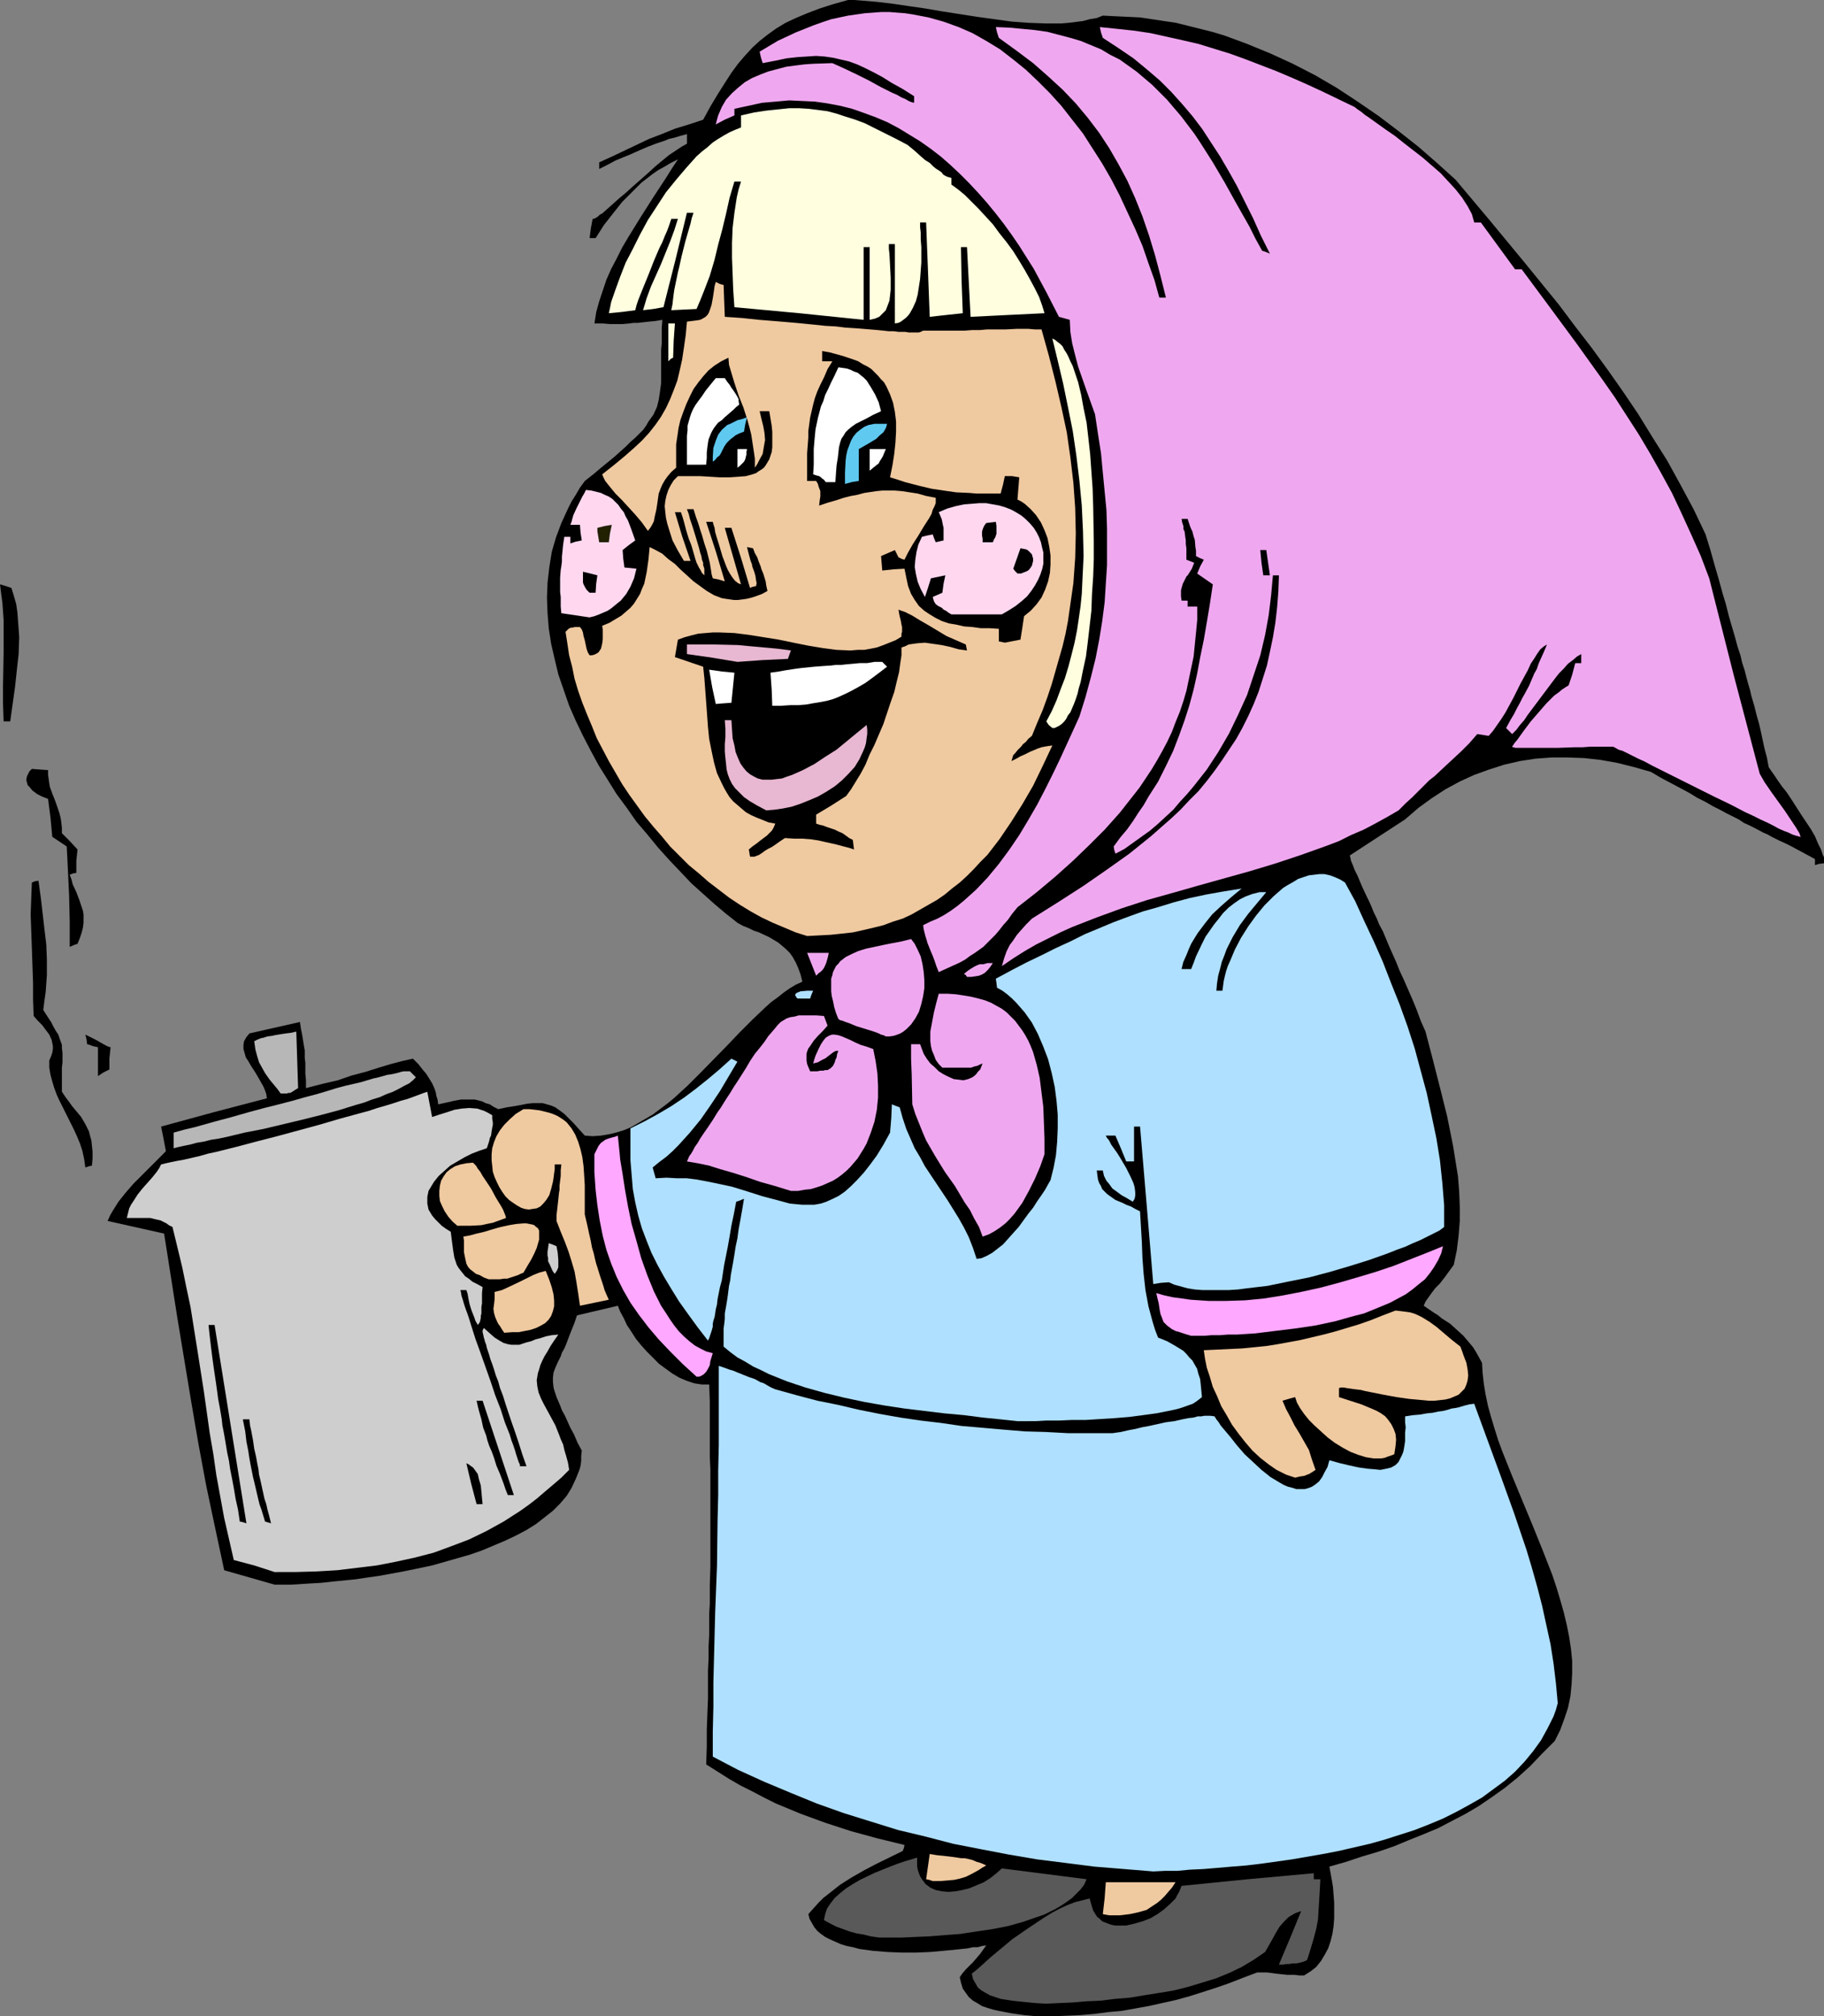 <?xml version="1.0" encoding="UTF-8" standalone="no"?>
<svg
   version="1.0"
   width="129.766mm"
   height="143.388mm"
   id="svg56"
   sodipodi:docname="Girl in Bonnet.wmf"
   xmlns:inkscape="http://www.inkscape.org/namespaces/inkscape"
   xmlns:sodipodi="http://sodipodi.sourceforge.net/DTD/sodipodi-0.dtd"
   xmlns="http://www.w3.org/2000/svg"
   xmlns:svg="http://www.w3.org/2000/svg">
  <rect width="100%" height="100%" fill="#808080" stroke="none"/>
  <sodipodi:namedview
     id="namedview56"
     pagecolor="#ffffff"
     bordercolor="#000000"
     borderopacity="0.25"
     inkscape:showpageshadow="2"
     inkscape:pageopacity="0.0"
     inkscape:pagecheckerboard="0"
     inkscape:deskcolor="#d1d1d1"
     inkscape:document-units="mm" />
  <defs
     id="defs1">
    <pattern
       id="WMFhbasepattern"
       patternUnits="userSpaceOnUse"
       width="6"
       height="6"
       x="0"
       y="0" />
  </defs>
  <path
     style="fill:#000000;fill-opacity:1;fill-rule:evenodd;stroke:none"
     d="m 278.76,541.937 -3.394,-0.323 -3.394,-0.485 -3.394,-0.646 -1.454,-0.323 -1.616,-0.485 -1.454,-0.485 -1.293,-0.808 -1.131,-0.646 -1.131,-0.969 -0.808,-1.131 -0.808,-1.131 -0.485,-1.616 -0.323,-1.454 0.646,-0.969 0.97,-1.131 1.939,-1.939 1.939,-2.262 0.808,-1.131 0.808,-1.131 -1.131,0.162 -1.131,0.323 h -1.293 l -1.454,0.323 -3.07,0.323 -3.394,0.323 -3.555,0.323 -3.878,0.162 h -3.878 l -3.878,-0.162 -3.878,-0.323 -3.555,-0.485 -1.778,-0.485 -1.616,-0.323 -1.616,-0.485 -1.454,-0.646 -1.454,-0.646 -1.293,-0.646 -1.131,-0.808 -0.97,-0.808 -0.808,-0.969 -0.646,-1.131 -0.646,-1.131 -0.323,-1.293 1.293,-1.454 1.454,-1.616 1.293,-1.293 1.454,-1.131 3.07,-2.424 3.07,-1.939 3.394,-1.939 3.394,-1.777 6.949,-3.393 0.323,-0.808 0.162,-0.808 -7.272,-1.777 -7.11,-1.939 -6.949,-2.262 -6.626,-2.424 -6.626,-2.747 -3.232,-1.616 -3.07,-1.616 -3.232,-1.616 -3.07,-1.777 -3.07,-1.939 -3.07,-1.939 0.162,-4.847 v -4.524 l 0.162,-4.363 0.162,-4.039 v -3.878 -3.555 l 0.162,-3.393 v -3.232 l 0.162,-3.07 v -2.908 -2.747 l 0.162,-2.585 v -5.009 l 0.162,-5.009 v -26.176 l -0.162,-3.232 v -7.109 -3.878 -4.039 l -0.162,-4.524 h -1.939 l -2.101,-0.323 -1.939,-0.646 -1.939,-0.808 -1.939,-1.131 -1.778,-1.293 -1.778,-1.293 -1.616,-1.616 -1.778,-1.777 -1.454,-1.616 -1.454,-1.777 -1.131,-1.777 -1.293,-1.939 -0.808,-1.777 -0.97,-1.777 -0.646,-1.616 -5.494,1.293 -5.494,1.293 -0.646,1.939 -0.646,1.616 -0.646,1.616 -0.485,1.293 -0.485,1.293 -0.485,1.131 -0.646,1.131 -0.323,0.969 -0.808,1.616 -0.646,1.454 -0.485,1.293 -0.162,1.293 v 1.293 l 0.162,1.454 0.162,0.646 0.323,0.969 0.323,0.969 0.485,1.131 0.485,1.131 0.485,1.293 0.808,1.454 0.646,1.454 0.808,1.777 0.97,1.777 0.97,2.262 1.131,2.101 -0.162,1.454 v 1.293 l -0.162,1.293 -0.323,1.131 -0.97,2.424 -1.131,2.424 -1.293,2.101 -1.778,2.101 -1.939,1.939 -2.262,1.777 -2.262,1.777 -2.586,1.616 -2.747,1.454 -3.07,1.454 -3.07,1.293 -3.07,1.293 -3.232,1.131 -3.394,0.969 -3.394,0.969 -3.394,0.969 -6.949,1.454 -6.949,1.293 -3.394,0.485 -3.232,0.485 -3.232,0.323 -3.232,0.323 -2.909,0.323 -2.909,0.162 -2.586,0.162 -2.586,0.162 h -2.262 -2.101 l -6.787,-1.939 -6.787,-1.939 -2.424,-11.311 -2.424,-11.472 -2.101,-11.311 -1.939,-11.311 -3.717,-22.46 -3.555,-22.621 -15.19,-3.393 0.646,-1.454 0.646,-1.131 1.616,-2.585 1.939,-2.424 2.101,-2.424 2.101,-2.101 2.262,-2.262 2.262,-2.262 2.101,-2.101 -0.646,-3.393 -0.646,-3.232 14.221,-3.878 14.221,-3.716 -0.162,-1.131 -0.323,-0.969 -0.485,-1.131 -0.646,-1.131 -1.293,-2.262 -1.454,-2.262 -0.646,-1.131 -0.646,-0.969 -0.323,-1.131 -0.323,-1.131 v -1.131 l 0.162,-0.969 0.646,-1.131 0.808,-0.969 13.574,-3.07 0.162,1.131 0.162,0.969 0.323,1.616 0.485,3.07 0.162,0.808 v 0.969 1.131 l 0.162,1.293 v 1.293 1.616 l 0.162,1.777 v 2.101 l 4.363,-1.131 4.202,-0.969 3.717,-1.293 3.717,-0.969 3.555,-1.131 3.232,-0.969 3.07,-0.808 2.909,-0.646 1.454,1.454 1.131,1.454 0.97,1.131 0.808,1.293 0.808,1.293 0.646,1.454 0.323,0.969 0.162,0.969 0.323,0.969 0.162,1.293 2.262,-0.485 2.101,-0.485 1.778,-0.323 h 1.939 1.778 l 1.939,0.485 0.97,0.485 1.131,0.323 0.97,0.646 1.293,0.646 2.262,-0.485 2.101,-0.323 1.778,-0.323 1.616,-0.323 1.454,-0.162 h 1.454 1.293 l 1.131,0.323 1.131,0.323 1.131,0.485 1.131,0.808 1.293,0.969 1.131,1.131 1.293,1.293 1.454,1.616 1.616,1.777 2.101,0.162 2.262,-0.162 1.939,-0.323 2.101,-0.485 2.101,-0.646 1.939,-0.808 1.939,-1.131 1.939,-1.131 1.939,-1.131 1.939,-1.454 1.939,-1.454 1.778,-1.454 3.717,-3.393 3.555,-3.555 7.11,-7.271 3.394,-3.555 3.394,-3.393 3.394,-3.232 1.616,-1.454 1.778,-1.293 1.616,-1.293 1.616,-1.131 1.616,-0.969 1.778,-0.808 -0.485,-1.939 -0.646,-1.777 -0.646,-1.454 -0.808,-1.454 -0.808,-1.131 -0.97,-0.969 -1.131,-0.969 -0.97,-0.808 -2.424,-1.454 -2.747,-1.293 -1.454,-0.485 -1.293,-0.646 -1.616,-0.646 -1.454,-0.808 -3.07,-2.424 -3.07,-2.585 -3.07,-2.747 -3.232,-2.908 -2.909,-3.07 -3.07,-3.232 -2.909,-3.232 -2.909,-3.555 -2.909,-3.393 -2.586,-3.716 -2.747,-3.716 -2.424,-3.878 -2.424,-3.878 -2.101,-3.878 -2.101,-4.039 -1.939,-4.039 -1.778,-4.039 -1.454,-4.201 -1.454,-4.201 -0.97,-4.039 -0.97,-4.201 -0.646,-4.201 -0.323,-4.039 -0.162,-4.201 0.162,-4.039 0.485,-4.201 0.646,-4.039 1.131,-3.878 1.454,-3.878 1.778,-3.878 0.97,-1.939 1.131,-1.777 1.131,-1.939 1.293,-1.777 2.262,-1.777 2.101,-1.777 1.778,-1.454 1.778,-1.454 1.616,-1.454 1.454,-1.293 1.293,-1.293 1.293,-1.131 1.131,-1.131 0.97,-0.969 0.808,-1.131 0.646,-1.131 1.293,-1.777 0.97,-2.101 0.485,-1.939 0.323,-2.101 0.323,-2.424 v -2.585 -6.302 l 0.162,-1.777 v -1.939 -2.101 l 0.162,-2.262 -1.939,0.323 -1.778,0.162 -1.454,0.162 -1.454,0.162 h -1.131 l -1.131,0.162 -1.778,0.162 h -3.394 l -1.939,-0.162 h -0.97 -1.293 l 0.485,-3.07 0.808,-2.908 0.97,-2.908 0.97,-2.908 1.293,-2.908 1.454,-2.747 1.454,-2.908 1.616,-2.747 3.394,-5.494 3.394,-5.332 3.394,-5.171 1.616,-2.585 1.616,-2.424 -1.939,0.969 -1.616,0.969 -1.778,0.969 -1.616,1.131 -2.909,2.262 -2.586,2.585 -2.586,2.585 -2.424,3.07 -2.424,3.07 -2.262,3.555 h -1.616 l 0.323,-2.585 0.485,-2.585 h 0.323 l 0.323,-0.162 0.323,-0.162 0.485,-0.323 0.485,-0.485 0.646,-0.323 1.454,-1.293 1.454,-1.293 1.616,-1.454 1.939,-1.616 1.778,-1.616 4.04,-3.555 1.939,-1.777 1.939,-1.616 1.778,-1.454 1.939,-1.293 1.454,-0.969 1.454,-0.808 v -2.585 l -1.778,0.485 -1.616,0.485 -1.454,0.323 -1.131,0.485 -2.424,0.808 -2.101,0.808 -1.131,0.485 -1.131,0.485 -1.454,0.646 -1.454,0.646 -1.616,0.646 -1.939,0.808 -2.101,1.131 -2.262,1.131 v -1.777 l 3.555,-1.616 3.394,-1.616 6.464,-3.07 3.394,-1.293 3.555,-1.454 3.717,-1.131 3.878,-1.293 1.939,-3.555 1.939,-3.232 1.939,-3.07 1.778,-2.747 1.778,-2.424 1.939,-2.262 1.939,-2.101 1.939,-1.777 2.262,-1.777 2.262,-1.616 2.424,-1.454 2.747,-1.293 3.07,-1.293 3.394,-1.293 3.555,-1.131 L 228.017,0 h 1.778 l 1.939,0.162 3.878,0.323 4.202,0.485 4.363,0.646 4.525,0.646 4.686,0.808 9.373,1.454 4.686,0.646 4.686,0.646 4.525,0.323 4.363,0.162 h 4.363 l 1.939,-0.162 3.878,-0.485 1.778,-0.485 1.939,-0.323 1.616,-0.646 3.232,0.162 3.394,0.162 3.394,0.162 3.232,0.485 3.232,0.485 3.232,0.485 3.232,0.808 3.232,0.808 3.232,0.808 3.232,0.969 6.141,2.262 6.302,2.585 5.979,2.747 5.979,3.07 5.818,3.393 5.656,3.716 5.656,3.878 5.333,4.039 5.333,4.201 5.01,4.363 5.01,4.524 9.373,11.149 9.211,11.149 9.211,11.311 4.363,5.817 4.363,5.655 4.363,5.978 4.202,5.978 4.04,5.978 3.878,6.302 3.878,6.14 3.555,6.463 3.555,6.625 3.232,6.786 1.293,4.201 1.131,4.039 1.131,3.878 0.97,3.555 0.97,3.232 0.808,3.232 0.808,2.747 0.808,2.747 0.646,2.424 0.808,2.424 0.485,2.101 0.646,1.939 0.485,1.939 0.485,1.777 0.485,1.616 0.323,1.454 0.808,2.747 0.646,2.585 0.646,2.262 0.485,2.101 0.97,4.524 0.646,2.424 0.485,2.585 0.323,0.485 0.323,0.485 0.808,1.131 0.97,1.454 1.131,1.616 1.293,1.616 1.293,1.939 2.586,4.039 2.586,3.878 1.131,1.939 0.808,1.939 0.808,1.616 0.485,1.454 0.323,0.646 v 1.131 0.485 l -1.293,0.162 -1.131,0.323 v -1.616 l -6.302,-3.393 -1.616,-0.808 -1.778,-0.808 -1.939,-0.969 -1.131,-0.646 -1.131,-0.485 -2.424,-1.293 -1.293,-0.646 -1.454,-0.646 -1.454,-0.969 -1.616,-0.808 -1.616,-0.808 -1.778,-0.969 -1.939,-0.969 -1.939,-1.131 -2.262,-1.131 -2.101,-1.293 -2.424,-1.293 -2.424,-1.293 -2.747,-1.454 -2.747,-1.616 -4.525,-1.293 -4.525,-1.131 -4.525,-0.808 -4.363,-0.485 -4.525,-0.162 h -4.202 l -4.363,0.323 -4.202,0.646 -4.202,0.969 -4.04,1.293 -4.04,1.454 -3.878,1.777 -3.878,2.101 -3.717,2.424 -3.555,2.585 -3.555,3.07 -14.867,9.695 0.162,0.646 0.162,0.808 0.485,1.131 0.485,1.293 0.808,1.616 0.808,1.939 0.485,1.131 1.131,2.424 0.646,1.293 0.646,1.454 0.646,1.616 0.808,1.616 0.646,1.616 0.97,1.777 0.808,1.939 0.808,1.939 1.939,4.363 0.97,2.424 1.131,2.424 1.131,2.585 1.131,2.585 1.131,2.747 1.131,3.07 1.293,2.908 0.97,3.716 0.97,3.716 1.939,7.594 1.939,7.756 1.616,8.079 0.646,4.039 0.646,4.039 0.323,4.039 0.162,4.039 v 3.878 l -0.323,4.039 -0.485,3.878 -0.808,3.878 -1.293,1.777 -1.293,1.777 -0.646,0.808 -0.485,0.646 -1.293,1.293 -0.97,1.293 -0.808,1.131 -0.808,1.131 -0.485,1.131 2.586,1.777 1.293,0.808 0.97,0.808 2.262,1.454 1.778,1.616 1.778,1.616 1.778,2.101 0.808,0.969 0.808,1.293 0.808,1.454 0.808,1.454 0.162,2.747 0.323,2.908 0.485,2.908 0.646,3.07 0.808,2.908 0.97,3.232 0.97,3.07 1.131,3.07 2.586,6.463 2.747,6.625 2.747,6.625 2.747,6.786 2.586,6.625 1.131,3.393 0.97,3.232 0.97,3.393 0.808,3.393 0.646,3.232 0.485,3.232 0.323,3.232 v 3.232 l -0.162,3.07 -0.323,3.232 -0.646,3.07 -0.97,2.908 -1.131,3.07 -1.454,2.908 -3.394,3.393 -3.232,3.393 -3.394,3.07 -3.394,2.747 -3.394,2.424 -3.555,2.424 -3.555,2.101 -3.717,1.939 -3.717,1.939 -3.878,1.616 -4.04,1.616 -3.878,1.616 -4.202,1.454 -4.363,1.293 -4.363,1.454 -4.525,1.293 0.323,1.777 0.323,1.777 0.323,1.939 0.162,2.101 0.162,2.101 v 2.101 2.101 l -0.162,2.101 -0.323,2.101 -0.485,1.939 -0.646,1.939 -0.97,1.777 -0.97,1.616 -1.293,1.616 -1.454,1.131 -1.778,1.131 h -1.293 l -1.293,-0.162 h -0.97 -0.97 l -1.616,-0.162 -1.454,-0.162 -1.131,-0.162 -1.293,-0.162 h -1.131 -1.454 l -3.878,1.454 -3.717,1.454 -3.717,1.293 -3.555,1.131 -3.555,1.131 -3.555,0.969 -7.272,1.616 -3.555,0.646 -3.717,0.646 -3.555,0.323 -3.717,0.485 -3.717,0.323 -3.878,0.162 -3.878,0.162 z"
     id="path1" />
  <path
     style="fill:#595959;fill-opacity:1;fill-rule:evenodd;stroke:none"
     d="m 281.345,538.544 -2.909,-0.162 -3.232,-0.323 -3.07,-0.323 -3.07,-0.485 -1.454,-0.485 -1.454,-0.485 -1.131,-0.646 -1.131,-0.646 -0.97,-0.808 -0.646,-1.131 -0.646,-1.131 -0.323,-1.454 1.616,-1.293 1.616,-1.454 1.778,-1.616 1.939,-1.616 3.878,-3.232 4.202,-2.908 4.363,-2.908 2.101,-1.293 2.101,-1.131 2.101,-0.969 2.101,-0.808 1.939,-0.485 1.939,-0.485 0.323,1.131 0.323,1.131 0.323,0.969 0.485,0.808 0.485,0.808 0.808,0.646 0.646,0.646 0.808,0.323 0.808,0.323 0.97,0.323 0.97,0.162 h 0.97 1.939 l 2.101,-0.485 2.262,-0.646 2.101,-0.808 1.939,-1.131 1.778,-1.293 1.616,-1.454 1.454,-1.454 0.485,-0.969 0.485,-0.808 0.323,-0.808 0.323,-0.808 17.776,-1.777 17.776,-1.616 v 1.616 h 1.778 l -0.162,2.908 -0.162,2.747 -0.162,2.585 -0.162,2.585 -0.485,2.585 -0.646,2.424 -0.808,2.747 -0.97,3.07 -0.485,0.323 -0.485,0.162 -0.485,0.162 -0.646,0.162 -0.808,0.162 h -1.131 l -0.808,0.162 h -0.646 l -0.97,0.162 h -1.131 l 3.07,-7.271 2.909,-7.109 -0.97,0.323 -0.808,0.323 -0.808,0.485 -0.808,0.485 -1.293,1.293 -1.131,1.293 -0.97,1.616 -0.97,1.777 -1.939,3.393 -3.07,2.101 -3.232,1.939 -3.394,1.616 -3.555,1.454 -3.717,1.131 -3.717,1.131 -3.878,0.969 -3.878,0.646 -4.04,0.646 -3.878,0.646 -4.04,0.323 -3.878,0.485 -3.717,0.162 -3.717,0.323 -3.717,0.162 z"
     id="path2" />
  <path
     style="fill:#595959;fill-opacity:1;fill-rule:evenodd;stroke:none"
     d="m 236.421,520.771 -2.262,-0.323 -1.939,-0.485 -1.939,-0.323 -1.778,-0.485 -1.778,-0.646 -1.778,-0.646 -1.616,-0.808 -1.778,-0.969 0.162,-0.808 0.162,-0.808 0.485,-1.454 0.97,-1.454 1.131,-1.454 1.454,-1.293 1.616,-1.293 1.778,-1.131 1.939,-1.131 4.04,-1.939 4.04,-1.616 2.101,-0.808 1.939,-0.646 1.616,-0.485 1.616,-0.485 v 1.131 1.131 l 0.162,0.969 0.323,0.969 0.323,0.808 0.485,0.808 0.485,0.646 0.485,0.646 0.646,0.485 0.646,0.485 1.454,0.646 1.616,0.323 1.778,0.162 1.939,-0.162 1.778,-0.323 1.939,-0.485 1.939,-0.808 1.939,-0.808 1.778,-1.131 1.616,-1.293 1.454,-1.293 11.474,1.454 11.312,1.454 -0.646,1.454 -0.97,1.293 -1.131,1.131 -1.131,1.131 -1.293,0.969 -1.454,0.969 -1.616,0.969 -1.616,0.808 -1.616,0.808 -1.939,0.646 -3.717,1.293 -4.04,1.131 -4.202,0.808 -4.363,0.646 -4.202,0.646 -4.202,0.323 -4.04,0.323 -3.878,0.162 -3.555,0.162 h -1.616 -1.616 z"
     id="path3" />
  <path
     style="fill:#efc9a0;fill-opacity:1;fill-rule:evenodd;stroke:none"
     d="m 298.313,514.792 -0.97,-0.162 -0.808,-0.162 0.485,-4.201 0.323,-4.363 h 18.746 l -0.97,1.454 -0.97,1.131 -0.97,1.131 -0.97,0.969 -0.97,0.808 -0.97,0.646 -0.97,0.646 -0.97,0.646 -1.131,0.323 -1.131,0.323 -2.262,0.485 -2.586,0.323 h -1.454 z"
     id="path4" />
  <path
     style="fill:#efc9a0;fill-opacity:1;fill-rule:evenodd;stroke:none"
     d="m 250.803,505.582 -0.97,-0.323 -0.808,-0.162 0.485,-3.393 0.485,-3.393 1.939,0.323 1.616,0.162 1.454,0.162 1.293,0.162 1.131,0.162 0.97,0.162 h 0.97 l 0.808,0.162 1.293,0.323 1.131,0.485 1.131,0.323 1.454,0.646 -1.131,0.646 -0.97,0.646 -1.778,0.969 -1.616,0.808 -1.616,0.485 -1.454,0.323 -1.778,0.162 -1.939,0.162 z"
     id="path5" />
  <path
     style="fill:#afe0ff;fill-opacity:1;fill-rule:evenodd;stroke:none"
     d="m 310.11,502.997 -7.918,-0.646 -7.918,-0.646 -7.595,-0.969 -7.757,-0.969 -7.595,-1.293 -7.595,-1.454 -7.434,-1.454 -7.434,-1.939 -7.434,-1.777 -7.272,-2.262 -7.272,-2.262 -7.272,-2.585 -7.11,-2.908 -6.949,-2.908 -7.11,-3.232 -6.787,-3.555 v -6.786 l 0.162,-6.625 v -6.463 l 0.162,-6.302 0.323,-12.603 0.485,-12.442 0.162,-12.603 0.162,-6.463 v -6.625 l 0.162,-6.786 v -6.948 -7.109 -7.271 l 1.454,0.485 1.293,0.485 1.131,0.323 1.131,0.485 0.808,0.323 0.808,0.323 1.616,0.646 1.454,0.485 1.454,0.808 0.97,0.323 0.808,0.485 1.131,0.646 1.131,0.485 5.818,1.616 5.494,1.454 5.656,1.131 5.494,1.293 5.656,1.131 5.494,0.969 5.494,0.808 5.494,0.646 5.494,0.808 5.656,0.485 5.494,0.485 5.818,0.485 5.656,0.162 5.979,0.323 h 5.818 6.141 l 2.262,-0.323 2.101,-0.485 1.778,-0.323 1.939,-0.485 1.778,-0.323 1.454,-0.323 1.454,-0.323 1.454,-0.323 1.131,-0.162 1.293,-0.162 2.101,-0.485 1.616,-0.323 1.454,-0.162 1.131,-0.323 h 0.97 l 0.808,-0.162 h 0.646 0.97 l 1.131,0.162 0.485,0.808 0.646,0.808 0.485,0.808 0.808,0.969 1.778,2.101 1.778,2.262 2.101,2.424 2.262,2.101 2.262,2.101 2.424,1.939 2.424,1.454 1.131,0.646 1.131,0.485 1.293,0.323 0.97,0.323 h 1.131 1.131 l 1.131,-0.323 0.808,-0.323 0.97,-0.646 0.97,-0.808 0.808,-1.131 0.646,-1.293 0.808,-1.454 0.485,-1.777 2.909,0.808 2.747,0.646 2.262,0.485 2.262,0.323 1.939,0.162 1.616,0.162 1.616,-0.323 1.293,-0.323 1.131,-0.646 0.808,-0.808 0.646,-1.293 0.323,-0.646 0.323,-0.808 0.162,-0.808 0.162,-0.969 0.162,-1.131 v -1.131 -1.131 l 0.162,-1.454 -0.162,-1.293 v -1.616 l 2.101,-0.323 1.939,-0.162 1.778,-0.323 1.616,-0.162 1.454,-0.323 1.293,-0.162 1.293,-0.323 0.97,-0.323 1.131,-0.162 0.808,-0.162 1.616,-0.485 1.293,-0.323 1.293,-0.162 3.555,9.695 3.555,9.695 3.555,9.856 3.394,10.018 1.454,4.847 1.454,5.171 1.293,5.009 1.131,5.171 1.131,5.171 0.808,5.171 0.646,5.332 0.485,5.332 -0.485,1.777 -0.646,1.777 -1.616,3.232 -1.778,3.232 -2.101,2.908 -2.262,2.747 -2.586,2.747 -2.747,2.424 -3.07,2.262 -3.07,2.262 -3.394,1.939 -3.555,1.939 -3.555,1.777 -3.878,1.616 -3.717,1.454 -4.04,1.293 -4.04,1.293 -4.04,1.131 -4.202,0.969 -4.202,0.969 -4.202,0.808 -8.403,1.454 -8.08,1.131 -4.04,0.485 -4.04,0.323 -3.717,0.323 -3.878,0.323 -3.555,0.162 -3.394,0.323 h -3.394 z"
     id="path6" />
  <path
     style="fill:#cecece;fill-opacity:1;fill-rule:evenodd;stroke:none"
     d="m 73.851,422.53 -5.494,-1.777 -5.494,-1.454 -1.293,-5.655 -1.293,-5.655 -2.101,-11.472 -0.808,-5.655 -0.97,-5.655 -1.616,-11.472 -1.778,-11.311 -1.778,-11.149 -1.131,-5.332 -1.131,-5.494 -1.293,-5.332 -1.293,-5.332 -0.97,-0.485 -0.646,-0.485 -1.616,-0.808 -1.454,-0.323 -1.293,-0.323 h -1.454 -3.07 -1.778 l 0.323,-1.293 0.323,-1.293 0.485,-0.969 0.646,-0.969 1.131,-1.777 1.293,-1.616 2.586,-2.908 1.293,-1.616 0.646,-0.969 0.485,-0.969 1.293,-0.323 1.454,-0.323 1.616,-0.323 1.778,-0.323 2.101,-0.485 2.101,-0.485 2.262,-0.646 2.262,-0.485 5.171,-1.293 5.494,-1.454 5.656,-1.454 11.312,-3.07 5.494,-1.616 5.333,-1.454 2.424,-0.646 2.424,-0.808 2.262,-0.646 2.101,-0.646 1.939,-0.646 1.778,-0.485 1.778,-0.646 1.293,-0.485 1.293,-0.485 0.97,-0.323 0.646,3.393 0.646,3.393 1.939,-0.646 2.101,-0.646 1.939,-0.646 1.939,-0.323 2.101,-0.162 2.101,0.162 0.97,0.323 0.97,0.323 0.97,0.485 1.131,0.646 v 0.969 l 0.162,0.969 v 0.646 l -0.162,0.808 -0.162,0.969 -0.162,1.131 -0.323,0.646 -0.162,0.808 -0.323,0.969 -0.323,0.969 -1.939,0.646 -2.101,0.808 -1.939,0.969 -1.939,1.131 -1.939,1.131 -1.616,1.454 -1.454,1.293 -1.293,1.616 -0.97,1.616 -0.485,0.808 -0.162,0.808 -0.162,0.808 v 0.808 0.969 l 0.162,0.808 0.162,0.808 0.485,0.808 0.485,0.808 0.808,0.969 0.808,0.808 0.97,0.969 1.131,0.808 1.293,0.808 0.162,1.293 0.162,1.293 0.323,2.424 0.323,1.939 0.646,1.939 0.485,0.808 0.485,0.646 0.646,0.808 0.646,0.808 0.97,0.646 0.97,0.808 1.293,0.646 1.454,0.808 -0.162,1.616 v 1.454 1.293 l -0.162,0.969 v 0.969 0.808 l -0.162,0.646 v 0.485 l -0.162,0.808 -0.162,0.485 -0.485,0.646 -0.646,-1.131 -0.323,-0.969 -0.646,-1.616 -0.323,-0.969 -0.323,-1.131 -0.162,-0.808 -0.162,-0.808 -0.162,-0.969 -0.323,-0.969 h -1.616 l 0.162,0.646 0.162,0.969 0.323,0.969 0.323,1.131 0.485,1.454 0.485,1.293 0.485,1.454 0.485,1.616 1.131,3.555 1.293,3.555 2.747,7.756 1.293,3.878 1.454,3.716 1.131,3.555 1.293,3.232 0.485,1.616 0.485,1.293 0.485,1.454 0.323,1.131 0.323,0.969 0.323,0.969 0.323,0.646 v 0.485 h 1.778 l -1.131,-3.232 -0.97,-3.07 -0.97,-2.908 -0.97,-2.747 -0.808,-2.424 -0.808,-2.424 -0.646,-2.101 -0.808,-2.101 -0.485,-1.777 -0.646,-1.616 -0.485,-1.616 -0.485,-1.454 -0.485,-1.293 -0.323,-1.131 -0.323,-0.969 -0.323,-0.969 -0.162,-0.808 -0.323,-0.808 -0.162,-0.646 -0.162,-0.485 -0.162,-0.808 -0.162,-0.646 v -0.485 l 0.162,-0.323 0.162,-0.323 1.616,1.454 1.293,1.131 1.293,0.808 1.131,0.646 1.131,0.323 0.97,0.162 h 0.97 1.131 l 0.97,-0.323 0.97,-0.323 1.293,-0.323 1.131,-0.485 1.293,-0.323 1.454,-0.485 1.616,-0.323 1.778,-0.162 -1.131,1.616 -0.97,1.454 -0.808,1.454 -0.808,1.293 -0.646,1.293 -0.485,1.131 -0.323,1.131 -0.323,0.969 -0.162,0.969 -0.162,0.969 0.162,1.616 0.323,1.616 0.646,1.616 0.808,1.616 0.97,1.777 0.97,1.777 1.131,2.101 0.97,2.424 0.485,1.293 0.646,1.454 0.323,1.454 0.485,1.616 0.485,1.777 0.323,1.939 -2.101,2.101 -2.262,1.939 -2.101,1.777 -2.262,1.939 -2.101,1.616 -2.262,1.616 -2.262,1.454 -2.262,1.454 -4.686,2.585 -4.686,2.262 -4.686,1.777 -4.848,1.777 -5.01,1.293 -5.171,1.131 -5.01,0.969 -5.333,0.646 -5.333,0.646 -5.494,0.323 -5.656,0.162 z"
     id="path7" />
  <path
     style="fill:#000000;fill-opacity:1;fill-rule:evenodd;stroke:none"
     d="m 64.478,408.958 -0.485,-3.232 -0.646,-2.908 -0.485,-2.908 -0.485,-2.585 -0.485,-2.424 -0.323,-2.262 -0.485,-2.262 -0.323,-1.939 -0.323,-1.939 -0.323,-1.777 -0.323,-1.616 -0.162,-1.616 -0.485,-2.908 -0.485,-2.585 -0.323,-2.424 -0.323,-2.262 -0.646,-4.363 -0.323,-2.424 -0.323,-2.585 -0.323,-2.747 -0.162,-1.454 -0.162,-1.616 h 1.616 l 8.565,53.321 -0.97,-0.323 z"
     id="path8" />
  <path
     style="fill:#000000;fill-opacity:1;fill-rule:evenodd;stroke:none"
     d="m 71.266,408.958 -0.485,-1.616 -0.485,-1.616 -0.485,-1.293 -0.323,-1.293 -1.131,-4.847 -0.323,-1.293 -0.323,-1.616 -0.323,-1.616 -0.323,-1.777 -0.323,-2.101 -0.485,-2.424 -0.323,-2.747 -0.323,-1.616 -0.323,-1.616 h 1.778 l 0.162,1.616 0.323,1.454 0.485,2.585 0.323,2.262 0.485,2.101 0.323,1.777 0.323,1.616 0.162,1.454 0.323,1.293 1.131,5.171 0.485,1.454 0.323,1.454 0.485,1.777 0.485,1.939 z"
     id="path9" />
  <path
     style="fill:#000000;fill-opacity:1;fill-rule:evenodd;stroke:none"
     d="m 128.149,404.272 -1.454,-5.494 -1.293,-5.494 0.646,0.323 0.646,0.485 0.485,0.323 0.485,0.646 0.808,1.131 0.323,1.454 0.485,1.616 0.162,1.616 0.162,1.777 0.162,1.616 z"
     id="path10" />
  <path
     style="fill:#000000;fill-opacity:1;fill-rule:evenodd;stroke:none"
     d="m 136.552,401.848 -0.646,-1.616 -0.485,-1.454 -0.485,-1.293 -0.485,-1.293 -0.97,-2.262 -0.646,-2.101 -0.646,-1.777 -0.646,-1.454 -0.485,-1.454 -0.323,-1.293 -0.808,-2.101 -0.485,-2.262 -0.646,-2.262 -0.323,-1.293 -0.323,-1.454 h 1.616 l 8.403,25.368 z"
     id="path11" />
  <path
     style="fill:#efc9a0;fill-opacity:1;fill-rule:evenodd;stroke:none"
     d="m 348.248,397.162 -2.424,-0.808 -2.586,-1.293 -2.101,-1.454 -2.262,-1.777 -2.101,-1.939 -1.939,-2.262 -1.778,-2.262 -1.778,-2.424 -1.454,-2.585 -1.454,-2.424 -1.131,-2.747 -1.131,-2.424 -0.808,-2.747 -0.808,-2.424 -0.485,-2.424 -0.323,-2.262 3.555,-0.162 6.787,-0.323 3.232,-0.323 3.232,-0.323 3.07,-0.485 6.141,-1.131 6.141,-1.454 3.07,-0.808 3.232,-0.969 3.232,-0.969 3.232,-1.131 3.232,-1.293 3.394,-1.293 1.454,0.162 1.293,0.162 1.131,0.162 1.131,0.323 1.131,0.485 0.97,0.485 2.101,1.293 1.778,1.293 2.101,1.777 2.101,1.777 2.262,1.777 0.485,1.293 0.323,0.969 0.808,2.101 0.323,1.777 0.162,1.616 -0.162,1.293 -0.323,1.131 -0.485,1.131 -0.808,0.808 -0.808,0.808 -1.131,0.485 -1.131,0.485 -1.293,0.323 -1.454,0.162 -1.454,0.162 h -1.616 l -1.616,-0.162 -3.555,-0.323 -3.394,-0.485 -3.555,-0.646 -3.232,-0.646 -1.616,-0.323 -1.293,-0.323 -1.454,-0.162 -1.131,-0.162 -1.131,-0.162 -0.808,-0.162 h -0.808 l -0.485,0.162 v 2.424 l 5.979,1.939 2.747,1.131 1.454,0.646 1.131,0.646 1.131,0.808 0.808,0.969 0.808,1.131 0.646,1.293 0.485,1.293 0.162,1.616 -0.162,1.777 -0.323,2.101 -0.808,0.323 -0.97,0.323 -0.808,0.323 -0.97,0.162 h -1.939 l -2.101,-0.323 -2.101,-0.646 -2.101,-0.808 -2.101,-1.131 -2.101,-1.293 -1.939,-1.454 -1.778,-1.616 -1.778,-1.616 -1.454,-1.454 -1.293,-1.616 -1.131,-1.616 -0.808,-1.454 -0.485,-1.454 -1.778,0.485 -1.616,0.485 0.97,2.262 1.131,2.101 1.131,2.262 1.293,2.101 1.293,2.262 1.293,2.262 0.808,2.585 0.97,2.747 -0.485,0.323 -0.485,0.323 -0.808,0.485 -0.485,0.162 -0.808,0.323 -1.131,0.162 -0.646,0.162 z"
     id="path12" />
  <path
     style="fill:#afe0ff;fill-opacity:1;fill-rule:evenodd;stroke:none"
     d="m 273.588,381.974 -4.525,-0.485 -4.848,-0.485 -5.01,-0.646 -5.333,-0.485 -5.333,-0.646 -5.333,-0.646 -5.333,-0.808 -5.494,-0.969 -5.333,-1.131 -5.333,-1.293 -5.171,-1.454 -4.848,-1.616 -4.848,-1.939 -2.262,-1.131 -2.101,-0.969 -2.101,-1.293 -2.101,-1.131 -1.939,-1.454 -1.778,-1.454 v -2.424 -2.424 l 0.162,-1.131 0.162,-1.454 v -1.454 l 0.323,-1.777 0.323,-1.939 0.162,-1.131 0.162,-1.293 0.162,-1.293 0.323,-1.454 0.162,-1.454 0.323,-1.777 0.323,-1.777 0.323,-1.939 0.323,-2.101 0.485,-2.262 0.323,-2.424 0.485,-2.585 0.485,-2.747 0.485,-2.908 -1.131,0.485 -0.97,0.323 -0.646,3.393 -0.646,3.07 -0.485,2.908 -0.485,2.747 -0.485,2.424 -0.485,2.424 -0.323,2.101 -0.323,2.101 -0.485,1.777 -0.323,1.616 -0.323,1.616 -0.162,1.454 -0.323,1.293 -0.162,1.131 -0.162,0.969 -0.323,0.969 -0.162,0.808 v 0.808 l -0.323,1.131 -0.323,0.969 -0.162,0.485 -0.162,0.485 -0.162,0.323 -0.162,0.323 -2.747,-3.555 -2.586,-3.555 -2.424,-3.393 -2.101,-3.393 -1.939,-3.232 -1.778,-3.232 -1.616,-3.232 -1.293,-3.232 -1.293,-3.393 -0.97,-3.393 -0.808,-3.555 -0.646,-3.555 -0.323,-3.878 -0.323,-3.878 v -4.201 -4.363 l 3.878,-1.939 3.555,-1.939 3.555,-2.101 3.394,-2.262 3.232,-2.424 3.232,-2.585 3.07,-2.585 3.232,-2.908 1.616,0.808 -4.686,7.917 -2.586,3.878 -2.586,3.716 -2.909,3.555 -3.07,3.393 -1.616,1.616 -1.616,1.454 -1.939,1.454 -1.778,1.454 0.808,2.908 2.909,-0.162 2.909,0.162 h 2.586 l 2.586,0.323 2.586,0.485 2.424,0.485 2.262,0.485 2.262,0.485 4.202,1.293 4.04,1.293 3.717,0.969 1.778,0.485 1.778,0.485 1.616,0.162 1.778,0.162 h 1.616 1.616 l 1.778,-0.323 1.454,-0.485 1.778,-0.808 1.616,-0.808 1.616,-1.131 1.616,-1.454 1.616,-1.616 1.778,-1.939 1.778,-2.262 1.778,-2.424 1.778,-2.908 1.778,-3.232 0.323,-3.878 0.162,-3.716 2.101,0.808 0.808,2.908 0.97,2.908 1.131,2.585 1.131,2.585 1.454,2.424 1.293,2.424 6.141,9.21 2.909,4.686 1.454,2.585 1.293,2.585 1.131,2.908 0.97,2.908 1.293,-0.162 1.454,-0.646 1.454,-0.808 1.454,-1.131 1.454,-1.131 1.454,-1.616 1.293,-1.454 1.454,-1.616 2.586,-3.555 1.293,-1.616 1.131,-1.777 1.131,-1.616 0.97,-1.454 0.808,-1.454 0.646,-1.131 0.808,-3.232 0.646,-3.393 0.323,-3.555 0.162,-3.716 v -3.716 l -0.323,-3.716 -0.485,-3.716 -0.808,-3.716 -0.97,-3.716 -1.293,-3.393 -1.454,-3.393 -1.616,-3.07 -1.939,-2.747 -1.131,-1.293 -1.131,-1.293 -1.131,-1.131 -1.293,-1.131 -1.293,-0.969 -1.454,-0.808 -0.162,-1.293 -0.162,-1.131 4.202,-2.262 4.04,-2.101 4.04,-1.939 3.878,-1.939 3.878,-1.777 3.878,-1.939 3.878,-1.616 3.878,-1.616 3.878,-1.454 4.04,-1.454 4.04,-1.131 4.202,-1.293 4.202,-1.131 4.525,-0.969 4.525,-0.808 5.01,-0.808 -2.909,2.424 -2.586,2.262 -2.424,2.262 -1.939,2.424 -1.939,2.585 -0.808,1.293 -0.97,1.616 -0.646,1.454 -0.646,1.616 -0.808,1.777 -0.485,1.939 h 2.586 l 0.646,-1.616 0.646,-1.777 1.616,-3.393 0.97,-1.939 2.262,-3.232 1.293,-1.616 1.131,-1.454 1.454,-1.454 1.454,-1.131 1.616,-1.131 1.616,-0.808 1.778,-0.646 1.939,-0.485 h 1.778 l -2.424,2.908 -2.424,2.908 -2.262,3.07 -1.939,3.232 -1.616,3.232 -0.646,1.777 -0.646,1.616 -0.485,1.939 -0.485,1.777 -0.323,2.101 -0.162,1.939 h 1.616 l 0.162,-1.131 0.162,-1.293 0.323,-1.454 0.323,-1.293 0.485,-1.454 0.646,-1.454 1.293,-3.07 1.616,-3.07 1.939,-3.07 2.101,-2.908 2.262,-2.747 2.424,-2.424 1.293,-1.131 1.293,-1.131 1.293,-0.808 1.454,-0.808 1.293,-0.808 1.454,-0.485 1.454,-0.485 1.454,-0.162 1.293,-0.162 h 1.454 l 1.454,0.323 1.293,0.485 1.454,0.646 1.293,0.808 2.747,5.009 2.424,5.332 2.586,5.494 2.424,5.494 2.262,5.817 2.262,5.655 2.101,5.817 1.939,5.978 1.616,5.978 1.616,5.978 1.293,5.978 1.293,6.14 0.97,5.978 0.646,6.14 0.485,5.978 v 5.817 l -1.293,0.969 -1.616,0.808 -1.616,0.808 -1.939,0.969 -1.939,0.808 -2.101,0.969 -2.262,0.808 -2.424,0.969 -5.01,1.777 -5.171,1.616 -5.494,1.616 -5.494,1.454 -5.656,1.131 -5.494,1.131 -5.494,0.646 -2.424,0.323 -2.586,0.162 h -2.424 -2.424 -2.101 l -2.101,-0.162 -1.939,-0.323 -1.778,-0.485 -1.778,-0.485 -1.454,-0.646 -2.262,0.162 -1.939,0.323 -1.778,-21.328 -1.778,-21.005 h -1.616 v 9.372 h -2.101 l -1.454,-3.555 -1.454,-3.393 h -2.586 l 0.323,0.646 0.323,0.323 0.323,0.485 0.485,0.969 0.808,1.131 0.808,1.131 0.808,1.293 1.616,2.747 1.293,2.585 0.646,1.454 0.323,1.131 0.162,1.293 v 0.969 l -0.162,0.808 -0.485,0.808 -1.616,-0.969 -1.454,-0.808 -1.293,-0.969 -1.131,-0.808 -0.808,-1.131 -0.808,-0.969 -0.646,-1.293 -0.323,-1.454 h -1.616 l 0.162,1.293 0.162,1.131 0.323,0.969 0.485,0.808 0.323,0.808 1.293,1.293 0.646,0.485 1.616,1.131 1.939,0.808 0.97,0.485 1.293,0.485 1.131,0.646 1.293,0.646 0.485,8.241 0.162,4.363 0.323,4.201 0.485,4.363 0.808,4.363 1.131,4.201 0.646,2.101 0.808,2.101 2.424,0.969 2.262,1.293 2.101,1.293 0.808,0.808 0.808,0.969 0.808,0.808 0.646,1.131 0.646,1.131 0.323,1.293 0.485,1.454 0.162,1.454 0.162,1.616 0.162,1.777 -0.808,0.646 -0.646,0.485 -0.97,0.646 -2.262,0.808 -1.454,0.485 -1.293,0.323 -1.616,0.323 -3.232,0.646 -3.555,0.485 -3.717,0.485 -3.878,0.323 -7.757,0.485 h -3.717 l -3.555,0.162 h -3.394 l -2.909,0.162 z"
     id="path13" />
  <path
     style="fill:#ffa8ff;fill-opacity:1;fill-rule:evenodd;stroke:none"
     d="m 187.294,370.017 -3.717,-3.393 -3.394,-3.393 -3.07,-3.232 -2.747,-3.232 -2.586,-3.393 -2.262,-3.232 -1.939,-3.393 -1.778,-3.555 -1.454,-3.555 -1.293,-3.716 -0.97,-3.716 -0.808,-4.039 -0.646,-4.201 -0.485,-4.201 -0.323,-4.686 v -4.847 l 0.323,-0.646 0.323,-0.646 0.485,-0.969 0.646,-0.808 0.485,-0.323 0.646,-0.485 0.808,-0.323 1.131,-0.323 0.646,-0.162 0.808,-0.323 0.162,1.454 0.162,1.616 0.162,1.616 0.162,1.777 0.323,1.939 0.323,1.939 0.646,4.201 0.808,4.524 0.97,4.686 1.293,4.524 1.293,4.686 1.616,4.524 1.778,4.363 0.97,1.939 0.97,1.939 1.293,1.939 1.131,1.777 1.131,1.616 1.293,1.616 1.293,1.293 1.454,1.293 1.454,1.131 1.454,0.808 1.616,0.808 1.778,0.485 -0.646,2.101 -0.162,1.131 -0.485,0.969 -0.485,0.808 -0.646,0.646 -0.808,0.485 -0.485,0.162 z"
     id="path14" />
  <path
     style="fill:#ffa8ff;fill-opacity:1;fill-rule:evenodd;stroke:none"
     d="m 320.291,359.03 -1.616,-0.485 -1.454,-0.485 -1.131,-0.323 -0.97,-0.485 -0.646,-0.485 -0.646,-0.485 -0.485,-0.485 -0.485,-0.485 -0.485,-1.293 -0.323,-0.808 -0.162,-0.808 -0.162,-0.969 -0.162,-1.131 -0.323,-1.293 -0.323,-1.454 2.262,0.646 2.262,0.485 2.424,0.323 2.262,0.323 4.848,0.323 h 4.848 l 5.01,-0.162 5.01,-0.485 5.01,-0.808 5.01,-0.969 5.171,-1.131 4.848,-1.293 5.01,-1.454 4.848,-1.454 4.848,-1.616 4.525,-1.777 4.525,-1.777 4.363,-1.777 -0.485,1.939 -0.808,1.777 -1.131,1.939 -1.131,1.616 -1.293,1.616 -1.616,1.293 -1.778,1.454 -1.778,1.293 -2.101,1.131 -2.101,1.131 -4.686,1.939 -2.424,0.969 -2.586,0.646 -5.171,1.454 -5.333,1.131 -5.494,0.808 -5.333,0.646 -5.171,0.646 -5.01,0.323 h -2.424 l -2.101,0.162 h -2.262 l -1.939,0.162 z"
     id="path15" />
  <path
     style="fill:#efc9a0;fill-opacity:1;fill-rule:evenodd;stroke:none"
     d="m 135.582,358.222 -0.646,-0.969 -0.485,-0.808 -0.485,-0.646 -0.323,-0.646 -0.485,-1.131 -0.323,-1.131 -0.162,-1.131 0.162,-1.131 0.162,-1.454 v -0.969 -0.969 l 1.939,-0.485 1.778,-0.808 3.394,-1.616 3.232,-1.616 1.616,-0.646 1.778,-0.485 0.97,2.424 0.646,1.939 0.485,1.939 0.162,1.616 v 1.616 l -0.323,1.293 -0.485,1.293 -0.646,0.969 -0.97,0.969 -1.131,0.646 -1.293,0.646 -1.454,0.485 -1.616,0.323 -1.616,0.323 h -1.778 z"
     id="path16" />
  <path
     style="fill:#efc9a0;fill-opacity:1;fill-rule:evenodd;stroke:none"
     d="m 155.944,350.951 -0.485,-3.393 -0.485,-3.07 -0.485,-2.747 -0.808,-2.747 -0.808,-2.585 -0.97,-2.585 -1.131,-2.747 -1.131,-2.908 v -1.616 l 0.162,-1.293 0.162,-1.454 0.162,-1.454 0.162,-1.616 0.162,-0.969 v -1.131 l 0.162,-1.293 0.162,-1.293 v -1.454 l 0.162,-1.616 h -1.778 v 1.293 l -0.162,1.131 -0.162,1.293 -0.162,0.969 -0.485,1.939 -0.485,1.616 -0.808,1.293 -0.808,0.969 -0.808,0.808 -0.97,0.485 -1.131,0.162 -0.97,0.162 -1.131,-0.162 -0.97,-0.323 -1.131,-0.646 -0.97,-0.646 -1.131,-0.808 -0.97,-0.969 -0.808,-1.131 -0.808,-1.293 -0.646,-1.293 -0.646,-1.454 -0.485,-1.454 -0.162,-1.616 -0.162,-1.454 v -1.616 l 0.162,-1.616 0.485,-1.616 0.646,-1.616 0.97,-1.616 1.131,-1.454 1.454,-1.454 1.616,-1.454 2.101,-1.293 h 1.616 l 1.454,0.162 1.293,0.162 1.293,0.323 1.293,0.323 0.97,0.323 1.131,0.485 0.808,0.485 0.97,0.646 0.808,0.646 1.293,1.616 0.97,1.616 0.808,1.939 0.646,2.101 0.485,2.101 0.323,2.424 0.162,2.424 0.162,2.585 v 7.917 l 0.646,2.747 0.485,2.262 0.485,2.101 0.323,1.777 0.485,1.616 0.323,1.454 0.323,1.293 0.323,0.969 0.646,2.101 0.646,1.939 0.323,0.969 0.323,1.131 0.485,1.131 0.646,1.454 z"
     id="path17" />
  <path
     style="fill:#efc9a0;fill-opacity:1;fill-rule:evenodd;stroke:none"
     d="m 131.381,343.841 -1.293,-0.485 -1.131,-0.646 -0.97,-0.323 -0.808,-0.646 -0.646,-0.485 -0.485,-0.485 -0.323,-0.485 -0.323,-0.646 -0.323,-1.454 -0.323,-1.616 v -1.777 -1.293 l -0.162,-1.131 1.778,-0.323 1.778,-0.485 2.101,-0.485 2.101,-0.646 2.262,-0.646 2.262,-0.485 1.939,-0.323 1.939,-0.162 h 0.808 l 0.808,0.162 0.808,0.162 0.485,0.162 0.485,0.485 0.485,0.323 0.323,0.646 v 0.646 0.808 0.969 l -0.323,1.131 -0.323,1.131 -0.646,1.454 -0.808,1.616 -0.97,1.616 -1.131,1.939 -0.808,0.323 -0.646,0.323 -0.97,0.323 -0.97,0.323 -0.97,0.323 h -0.97 l -0.97,0.162 z"
     id="path18" />
  <path
     style="fill:#cecece;fill-opacity:1;fill-rule:evenodd;stroke:none"
     d="m 149.157,342.387 -0.485,-0.646 -0.323,-0.646 -0.485,-1.131 -0.485,-0.969 v -0.808 l -0.162,-0.808 v -0.969 l 0.162,-0.969 0.162,-1.293 0.97,0.323 1.131,0.485 0.323,1.777 0.162,1.939 v 0.969 0.969 l -0.323,0.808 z"
     id="path19" />
  <path
     style="fill:#efa8ef;fill-opacity:1;fill-rule:evenodd;stroke:none"
     d="m 264.216,332.369 -0.97,-2.585 -1.293,-2.262 -1.131,-2.262 -1.454,-2.101 -2.586,-4.363 -2.747,-3.878 -2.586,-4.201 -2.424,-4.201 -0.97,-2.262 -0.97,-2.424 -0.97,-2.424 -0.808,-2.585 -0.162,-8.079 -0.162,-4.039 v -4.039 h 2.424 l 0.485,1.293 0.485,1.293 0.808,1.293 0.97,1.293 1.131,0.969 1.131,1.131 1.293,0.808 1.293,0.646 1.454,0.646 1.293,0.162 1.293,0.162 1.293,-0.323 1.131,-0.485 0.646,-0.485 0.485,-0.485 0.323,-0.485 0.646,-0.646 0.323,-0.808 0.323,-0.808 -0.808,0.323 -0.646,0.323 -0.808,0.162 -0.808,0.323 h -1.131 -0.808 -0.97 -4.848 l -0.97,-0.969 -0.808,-1.131 -0.485,-1.293 -0.485,-1.131 -0.323,-1.293 -0.162,-1.293 v -1.293 -1.293 l 0.485,-2.585 0.485,-2.585 0.323,-1.293 0.323,-1.293 0.646,-2.424 h 2.424 l 2.262,0.162 2.101,0.323 1.939,0.323 1.939,0.485 1.778,0.485 1.616,0.646 1.454,0.808 1.454,0.808 1.293,0.969 1.131,1.131 1.131,1.131 0.97,1.293 0.97,1.293 0.808,1.293 0.808,1.454 0.646,1.454 0.646,1.616 0.97,3.393 0.808,3.555 0.485,3.878 0.485,3.878 0.162,4.201 0.162,4.363 v 4.201 l -1.131,3.232 -1.454,3.393 -1.616,3.232 -1.778,3.232 -2.101,2.908 -1.293,1.454 -1.131,1.131 -1.454,1.131 -1.454,0.969 -1.454,0.808 z"
     id="path20" />
  <path
     style="fill:#efc9a0;fill-opacity:1;fill-rule:evenodd;stroke:none"
     d="m 122.977,329.46 -1.293,-1.131 -1.131,-1.293 -0.97,-1.454 -0.646,-1.293 -0.646,-1.454 -0.162,-1.454 v -1.293 l 0.162,-1.454 0.323,-1.293 0.646,-1.131 0.808,-1.131 0.97,-0.808 1.293,-0.808 1.454,-0.485 1.616,-0.323 1.778,-0.162 0.323,0.323 0.485,0.485 0.485,0.808 0.646,0.808 0.646,1.131 0.646,0.969 1.616,2.424 1.293,2.424 1.293,2.101 0.646,1.131 0.323,0.808 0.323,0.808 0.162,0.646 -1.778,0.646 -1.778,0.646 -1.616,0.323 -1.454,0.323 -3.07,0.162 z"
     id="path21" />
  <path
     style="fill:#efa8ef;fill-opacity:1;fill-rule:evenodd;stroke:none"
     d="m 212.665,320.089 -4.202,-1.293 -4.04,-1.131 -3.717,-1.293 -3.555,-1.131 -3.394,-0.969 -3.07,-0.969 -3.07,-0.646 -2.909,-0.485 0.646,-1.454 0.485,-0.646 0.485,-0.808 0.485,-0.969 0.808,-1.131 0.646,-1.131 0.97,-1.454 1.131,-1.616 1.293,-1.939 1.293,-2.101 0.808,-1.131 0.808,-1.293 0.808,-1.293 0.97,-1.454 0.97,-1.616 0.97,-1.454 1.131,-1.777 1.131,-1.777 1.131,-1.939 1.293,-1.939 1.454,-1.777 1.131,-1.454 0.97,-1.454 0.97,-1.131 0.97,-1.131 0.646,-0.808 0.808,-0.808 0.808,-0.485 0.808,-0.485 0.97,-0.323 1.131,-0.162 1.131,-0.323 h 1.293 1.616 1.778 l 2.101,0.162 0.485,1.293 0.485,1.293 -1.293,1.454 -1.293,1.293 -1.131,1.293 -0.97,1.454 -0.485,0.646 -0.323,0.808 -0.162,0.646 v 0.969 0.808 l 0.162,0.969 0.323,0.808 0.485,1.131 h 1.939 l 0.808,-0.162 h 0.808 l 0.485,-0.162 h 0.646 l 0.808,-0.485 0.646,-0.646 0.485,-0.969 0.162,-0.646 0.323,-0.646 0.162,-0.969 0.323,-0.808 h -0.646 l -0.646,0.323 -0.646,0.485 -0.646,0.485 -0.808,0.646 -0.97,0.485 -1.131,0.646 -1.293,0.323 0.323,-1.131 0.323,-0.969 0.808,-1.777 0.646,-1.293 0.646,-0.969 0.646,-0.808 0.808,-0.485 0.808,-0.323 h 0.808 l 0.97,0.162 0.97,0.323 1.131,0.485 1.131,0.485 1.293,0.646 1.454,0.646 1.616,0.485 1.778,0.646 0.646,3.232 0.485,3.393 0.162,3.232 v 3.232 l -0.323,3.232 -0.646,3.232 -0.97,2.908 -1.131,2.908 -0.808,1.454 -0.808,1.293 -0.808,1.293 -1.939,2.262 -0.97,0.969 -1.131,0.969 -1.293,0.969 -1.293,0.808 -1.454,0.646 -1.454,0.646 -1.454,0.485 -1.616,0.485 -1.616,0.162 -1.778,0.323 z"
     id="path22" />
  <path
     style="fill:#000000;fill-opacity:1;fill-rule:evenodd;stroke:none"
     d="m 22.947,313.787 -0.323,-2.262 -0.485,-2.262 -0.646,-1.939 -0.808,-1.939 -0.808,-1.777 -0.808,-1.616 -1.616,-3.232 -1.616,-3.232 -0.646,-1.454 -0.646,-1.777 -0.485,-1.616 -0.485,-1.777 -0.323,-1.939 v -1.939 l 0.485,-1.131 0.323,-0.969 0.162,-0.969 v -0.808 l -0.162,-0.808 -0.162,-0.808 -0.646,-1.454 -0.97,-1.293 -0.97,-1.293 -1.131,-1.131 L 9.05,273.069 8.888,268.707 v -4.524 l -0.162,-4.686 -0.162,-4.686 -0.162,-4.524 -0.162,-4.524 0.162,-4.363 0.162,-4.201 0.808,-0.323 0.97,-0.162 0.646,4.686 0.485,4.201 0.485,4.201 0.485,4.039 0.162,4.039 v 4.201 l -0.162,2.262 -0.162,2.262 -0.323,2.262 -0.323,2.585 1.131,1.777 0.97,1.454 0.646,1.293 0.646,1.131 0.646,0.969 0.323,0.969 0.646,1.777 v 0.969 l 0.162,1.131 v 2.585 l -0.162,1.454 v 1.939 2.101 2.424 l 0.97,1.454 0.97,1.293 0.808,1.131 0.808,0.969 1.616,1.939 1.131,1.939 0.485,0.969 0.485,0.969 0.323,1.293 0.323,1.131 0.162,1.454 0.162,1.616 v 1.777 l -0.162,1.939 -0.808,0.162 z"
     id="path23" />
  <path
     style="fill:#b7b7b7;fill-opacity:1;fill-rule:evenodd;stroke:none"
     d="m 46.702,308.617 v -4.201 l 2.909,-0.808 2.747,-0.646 5.171,-1.454 4.848,-1.293 4.525,-1.293 4.202,-1.131 3.878,-0.969 3.717,-0.969 3.394,-0.969 3.07,-0.808 2.747,-0.808 2.586,-0.808 2.424,-0.646 2.101,-0.485 2.101,-0.485 1.616,-0.485 1.616,-0.485 1.454,-0.323 1.131,-0.323 1.131,-0.323 1.131,-0.162 0.808,-0.162 0.646,-0.162 0.646,-0.162 0.485,-0.162 0.808,-0.162 h 0.646 0.97 l 0.808,0.808 0.808,0.808 -0.808,0.808 -0.97,0.808 -1.293,0.646 -1.454,0.808 -1.616,0.808 -1.778,0.646 -1.778,0.808 -2.101,0.646 -2.101,0.808 -2.262,0.646 -4.686,1.454 -4.848,1.293 -5.171,1.293 -10.181,2.424 -5.01,0.969 -4.686,1.131 -2.262,0.485 -2.101,0.323 -1.939,0.485 -1.939,0.323 -1.778,0.485 -1.616,0.323 -1.454,0.323 z"
     id="path24" />
  <path
     style="fill:#b7b7b7;fill-opacity:1;fill-rule:evenodd;stroke:none"
     d="m 75.467,293.913 -0.808,-1.131 -0.808,-0.969 -0.808,-0.969 -0.646,-0.808 -1.131,-1.616 -0.808,-1.454 -0.808,-1.454 -0.485,-1.616 -0.485,-1.777 -0.162,-1.131 -0.162,-1.131 0.97,-0.485 0.808,-0.323 0.808,-0.162 0.97,-0.323 1.293,-0.162 0.646,-0.162 0.97,-0.162 0.97,-0.162 1.131,-0.162 1.293,-0.162 1.454,-0.323 0.485,15.188 -0.808,0.485 -0.485,0.323 -0.808,0.485 h -0.485 l -0.485,0.162 z"
     id="path25" />
  <path
     style="fill:#000000;fill-opacity:1;fill-rule:evenodd;stroke:none"
     d="m 26.341,289.227 v -7.756 l -1.454,-0.323 -0.808,-0.323 -0.646,-0.162 -0.162,-1.293 -0.323,-1.293 1.293,0.646 0.97,0.485 0.97,0.485 0.808,0.485 1.454,0.808 0.646,0.323 0.646,0.162 -0.323,3.07 v 2.908 l -1.616,0.808 z"
     id="path26" />
  <path
     style="fill:#efa8ef;fill-opacity:1;fill-rule:evenodd;stroke:none"
     d="m 238.198,278.563 -0.323,-0.162 -0.323,-0.162 -0.646,-0.162 -0.646,-0.323 -0.808,-0.323 -0.97,-0.323 -2.101,-0.646 -2.101,-0.646 -1.939,-0.808 -0.97,-0.323 -0.808,-0.323 -0.646,-0.162 -0.485,-0.323 -0.646,-1.616 -0.485,-1.616 -0.323,-1.616 -0.323,-1.293 -0.162,-1.293 v -1.293 -1.131 -0.969 l 0.323,-0.969 0.162,-0.808 0.485,-0.969 0.323,-0.646 0.646,-0.646 0.485,-0.646 1.454,-1.131 1.616,-0.808 1.778,-0.808 2.101,-0.646 2.262,-0.485 2.262,-0.485 2.424,-0.485 2.586,-0.485 2.586,-0.646 0.97,1.293 0.808,1.616 0.808,1.777 0.485,2.101 0.323,2.101 0.162,2.101 v 2.262 l -0.323,2.101 -0.485,2.101 -0.646,2.101 -0.97,1.777 -1.131,1.616 -0.646,0.646 -0.646,0.646 -0.808,0.646 -0.808,0.485 -0.808,0.323 -0.97,0.323 -1.131,0.162 z"
     id="path27" />
  <path
     style="fill:#afe0ff;fill-opacity:1;fill-rule:evenodd;stroke:none"
     d="m 214.443,268.383 -0.323,-0.323 -0.162,-0.323 -0.162,-0.323 0.162,-0.323 0.162,-0.162 0.323,-0.162 0.808,-0.323 1.778,-0.162 h 0.97 0.646 l -0.485,1.131 -0.323,0.969 z"
     id="path28" />
  <path
     style="fill:#efa8ef;fill-opacity:1;fill-rule:evenodd;stroke:none"
     d="m 260.014,262.567 -0.323,-0.485 -0.485,-0.323 0.97,-0.808 0.97,-0.646 0.808,-0.485 0.646,-0.323 0.808,-0.323 h 0.97 l 1.131,-0.323 h 1.454 l -0.646,0.969 -0.646,0.808 -0.808,0.808 -0.808,0.485 -0.808,0.323 -0.97,0.162 -1.131,0.162 z"
     id="path29" />
  <path
     style="fill:#efa8ef;fill-opacity:1;fill-rule:evenodd;stroke:none"
     d="m 219.453,262.243 -2.424,-6.14 h 5.818 l -0.162,0.808 -0.162,0.646 -0.323,1.131 -0.323,0.808 -0.323,0.646 -0.323,0.485 -0.485,0.485 -0.646,0.485 z"
     id="path30" />
  <path
     style="fill:#efa8ef;fill-opacity:1;fill-rule:evenodd;stroke:none"
     d="m 252.419,261.274 -0.646,-1.616 -0.485,-1.454 -0.485,-1.293 -0.485,-1.131 -0.323,-0.808 -0.323,-0.808 -0.323,-0.808 -0.162,-0.646 -0.323,-0.969 -0.485,-1.939 -0.162,-1.131 1.939,-0.969 1.939,-0.808 1.778,-0.969 1.778,-1.131 1.778,-1.293 1.778,-1.454 1.616,-1.454 1.616,-1.454 3.07,-3.232 3.07,-3.716 2.747,-3.716 2.747,-4.039 2.424,-4.039 2.424,-4.201 2.101,-4.039 2.101,-4.201 1.939,-4.039 1.778,-3.878 1.778,-3.878 1.616,-3.555 1.616,-5.171 1.454,-5.332 1.293,-5.171 0.97,-5.009 0.808,-5.009 0.646,-5.009 0.323,-5.009 0.323,-5.009 v -4.847 -5.009 l -0.162,-5.009 -0.485,-5.009 -0.485,-5.009 -0.485,-5.171 -0.808,-5.171 -0.808,-5.332 -2.262,-6.302 -2.262,-6.463 -0.808,-3.07 -0.808,-3.232 -0.485,-3.07 -0.162,-3.232 -2.909,-0.808 -3.394,-6.625 -3.394,-6.302 -1.939,-3.07 -1.939,-3.07 -2.101,-3.07 -2.101,-2.908 -2.262,-2.908 -2.262,-2.747 -2.424,-2.747 -2.424,-2.585 -2.424,-2.424 -2.586,-2.424 -2.586,-2.262 -2.747,-2.101 -2.747,-1.939 -2.909,-1.777 -2.909,-1.777 -3.07,-1.616 -3.07,-1.293 -3.07,-1.131 -3.232,-1.131 -3.232,-0.808 -3.394,-0.646 -3.394,-0.485 -3.394,-0.162 -3.555,-0.162 -3.555,0.323 -3.717,0.323 -3.717,0.808 -3.717,0.808 v 1.777 l -2.586,1.131 -2.424,1.293 0.323,-1.293 0.323,-1.131 0.97,-2.262 1.131,-1.939 1.616,-1.777 1.616,-1.454 1.778,-1.454 1.939,-1.131 2.262,-0.969 2.101,-0.808 2.424,-0.646 2.424,-0.646 2.424,-0.323 2.586,-0.323 2.424,-0.162 5.01,-0.162 3.232,1.454 3.394,1.616 3.232,1.616 3.232,1.777 1.616,0.808 1.293,0.646 1.454,0.646 1.131,0.646 1.131,0.485 0.808,0.485 0.808,0.323 0.646,0.162 V 25.853 l -3.07,-1.939 -2.909,-1.616 -2.586,-1.616 -2.424,-1.293 -2.262,-1.131 -2.101,-0.969 -2.262,-0.808 -2.101,-0.485 -2.101,-0.485 -2.262,-0.323 -2.262,-0.162 -2.424,0.162 -2.586,0.162 -2.909,0.323 -3.07,0.646 -3.394,0.646 -0.485,-1.616 -0.323,-1.454 2.424,-1.454 2.424,-1.454 2.424,-1.131 2.424,-1.131 2.424,-0.969 2.424,-0.969 2.262,-0.808 2.424,-0.808 2.262,-0.485 2.262,-0.485 2.262,-0.323 2.262,-0.323 2.262,-0.162 2.101,-0.162 h 2.262 l 2.101,0.162 2.101,0.162 2.101,0.323 4.202,0.808 4.04,1.131 4.04,1.454 3.717,1.616 3.717,2.101 3.717,2.262 3.555,2.747 3.394,2.747 3.232,3.07 3.232,3.232 3.07,3.393 2.909,3.716 2.909,3.716 2.586,4.039 2.586,4.039 2.424,4.201 2.262,4.363 2.101,4.524 2.101,4.524 1.939,4.524 1.616,4.686 1.616,4.524 1.293,4.686 h 1.778 l -1.454,-5.817 -1.454,-5.494 -1.616,-5.332 -1.778,-5.171 -1.939,-4.847 -2.101,-4.686 -2.424,-4.524 -2.424,-4.201 -2.747,-4.201 -3.07,-4.039 -3.232,-3.878 -3.555,-3.716 -3.878,-3.555 -4.04,-3.555 -4.525,-3.393 -4.686,-3.393 -0.485,-1.454 -0.323,-1.454 3.717,0.162 3.394,0.323 3.394,0.323 3.394,0.485 3.07,0.808 3.07,0.808 2.747,0.808 2.747,1.131 2.747,1.131 2.424,1.454 2.586,1.293 2.262,1.616 2.262,1.616 2.101,1.777 2.101,1.777 1.939,1.939 2.101,2.101 1.778,2.101 1.939,2.262 3.555,4.686 1.616,2.424 3.394,5.332 3.232,5.494 3.232,5.817 3.394,5.978 1.616,3.232 1.778,3.232 0.97,0.323 1.131,0.485 -2.424,-4.847 -2.101,-4.686 -2.262,-4.524 -2.101,-4.201 -2.262,-4.039 -2.262,-3.878 -2.424,-3.716 -2.424,-3.716 -2.586,-3.393 -2.747,-3.232 -2.909,-3.232 -3.07,-3.07 -3.394,-2.908 -3.717,-3.07 -4.04,-2.747 -4.202,-2.747 -0.485,-1.454 -0.323,-1.454 4.686,0.485 4.525,0.485 4.363,0.646 4.363,0.969 4.363,0.969 4.202,0.969 4.202,1.293 4.202,1.293 4.04,1.454 4.202,1.616 4.202,1.616 4.202,1.777 4.04,1.777 4.202,1.939 4.363,2.101 4.363,2.101 0.808,0.646 0.97,0.646 0.97,0.808 0.97,0.646 2.262,1.616 2.262,1.616 2.586,1.777 2.424,1.939 5.01,3.878 2.424,2.101 2.424,2.101 2.101,2.262 1.939,2.101 1.778,2.262 1.454,2.262 1.131,2.101 0.323,1.131 0.323,1.131 h 1.778 l 9.211,12.603 h 1.778 l 7.434,10.018 7.272,9.856 6.949,9.695 3.394,4.847 3.232,5.009 3.232,5.009 3.07,5.171 2.909,5.171 2.909,5.332 2.586,5.494 2.586,5.655 2.586,5.817 2.262,5.978 6.626,26.176 6.949,26.337 0.646,1.131 0.646,1.131 1.778,2.585 3.717,5.171 1.616,2.424 0.646,0.969 0.646,0.969 0.485,0.808 0.485,0.808 0.162,0.485 0.162,0.485 h -0.162 l -0.485,-0.162 -0.646,-0.162 -0.97,-0.323 -0.97,-0.485 -1.293,-0.485 -1.454,-0.646 -1.454,-0.808 -1.616,-0.808 -1.778,-0.808 -1.939,-0.969 -2.101,-0.969 -4.04,-2.101 -4.363,-2.101 -8.726,-4.363 -4.202,-2.101 -1.939,-0.969 -1.939,-0.969 -1.778,-0.969 -1.778,-0.808 -1.616,-0.808 -1.293,-0.646 -1.293,-0.646 -1.131,-0.323 -0.808,-0.485 -0.646,-0.323 h -1.131 -1.454 -1.778 -1.778 l -2.101,0.162 h -2.262 l -4.525,0.162 h -2.262 -2.101 -3.878 -1.454 -1.131 -0.485 l -0.323,-0.162 h -0.323 l -0.162,-0.162 0.646,-0.969 0.808,-0.969 0.808,-1.131 0.808,-1.131 1.939,-2.585 2.101,-2.424 2.101,-2.424 2.101,-2.101 1.131,-0.808 0.97,-0.808 0.97,-0.646 0.808,-0.485 0.97,-2.908 0.808,-3.07 h 1.616 v -2.424 l -1.131,0.646 -1.131,0.969 -1.293,0.969 -1.131,1.293 -1.293,1.293 -1.131,1.454 -2.424,3.232 -2.424,3.232 -2.424,3.232 -0.97,1.454 -1.131,1.293 -0.97,1.293 -1.131,1.131 -0.808,-0.808 -0.808,-0.808 1.131,-2.101 0.97,-1.616 0.808,-1.616 0.808,-1.454 0.646,-1.293 0.646,-1.131 1.131,-2.101 0.97,-2.262 0.485,-1.131 0.646,-1.131 0.485,-1.454 0.646,-1.454 0.808,-1.777 0.808,-1.939 -0.808,0.485 -0.97,0.808 -0.808,1.131 -0.808,1.293 -0.97,1.454 -0.808,1.777 -0.97,1.777 -0.97,1.777 -1.939,3.878 -2.101,3.878 -1.131,1.777 -1.131,1.616 -1.131,1.616 -1.131,1.293 -3.07,-0.485 -2.101,2.424 -2.262,2.262 -2.262,2.101 -2.262,2.101 -2.586,2.424 -1.454,1.131 -1.454,1.454 -1.454,1.454 -1.616,1.616 -1.778,1.616 -1.939,1.939 -3.07,1.777 -3.232,1.777 -3.07,1.616 -3.394,1.454 -3.232,1.616 -3.394,1.293 -6.787,2.424 -6.787,2.262 -6.949,2.101 -6.949,1.939 -6.949,1.939 -6.787,1.939 -6.949,1.939 -6.949,2.262 -6.626,2.424 -6.626,2.585 -3.232,1.454 -3.232,1.616 -3.232,1.616 -3.07,1.777 -3.07,1.939 -3.07,2.101 0.323,-1.131 0.323,-1.131 0.646,-1.777 0.808,-1.616 0.97,-1.293 0.97,-1.454 1.131,-1.293 1.293,-1.454 0.808,-0.808 0.808,-0.808 6.949,-4.363 6.787,-4.363 6.302,-4.363 6.141,-4.363 5.818,-4.686 2.747,-2.424 2.586,-2.262 2.586,-2.424 2.424,-2.585 2.424,-2.424 2.262,-2.747 2.101,-2.747 1.939,-2.747 1.939,-2.908 1.939,-2.908 1.616,-2.908 1.616,-3.232 1.454,-3.232 1.293,-3.232 1.131,-3.555 1.131,-3.555 0.808,-3.716 0.808,-3.878 0.646,-3.878 0.485,-4.201 0.323,-4.201 0.162,-4.363 h -1.616 l -0.485,5.332 -0.646,5.332 -0.97,5.332 -1.293,5.494 -1.778,5.332 -1.778,5.332 -2.424,5.332 -2.424,5.009 -2.909,5.009 -3.07,4.686 -1.778,2.262 -1.778,2.262 -1.778,2.101 -1.939,2.101 -1.778,2.101 -4.202,3.878 -2.101,1.777 -2.262,1.616 -2.262,1.616 -2.262,1.616 -2.424,1.293 -0.323,-0.969 -0.162,-0.969 1.778,-2.424 1.778,-2.101 1.616,-2.262 1.454,-2.262 1.454,-2.101 1.293,-2.262 2.586,-4.039 2.101,-4.201 1.939,-4.039 1.616,-4.201 1.454,-4.039 1.293,-4.039 1.131,-4.201 0.97,-4.363 0.808,-4.363 0.97,-4.686 0.808,-4.686 0.808,-4.847 0.808,-5.332 -2.101,-1.454 -2.101,-1.454 0.808,-1.939 0.97,-1.777 -1.131,-0.485 -0.97,-0.485 v -1.454 l -0.162,-0.969 -0.162,-1.939 -0.323,-0.969 -0.323,-1.293 -0.323,-0.646 -0.323,-0.808 -0.323,-0.969 -0.323,-0.969 h -1.616 l 0.162,0.969 0.323,0.969 v 0.808 l 0.323,0.646 0.162,1.293 0.162,1.131 v 0.969 l 0.162,1.131 v 3.07 l 2.101,0.808 -0.323,0.808 -0.323,0.808 -0.808,1.293 -0.323,0.485 -0.323,0.323 -0.485,0.969 -0.485,0.969 -0.323,1.131 -0.162,0.646 v 1.616 l 0.162,1.131 h 1.616 v 1.616 h 2.586 v 3.555 l -0.323,3.393 -0.323,3.232 -0.323,3.232 -0.646,3.07 -0.646,3.07 -0.646,3.07 -0.808,2.747 -0.97,2.908 -1.131,2.747 -0.97,2.585 -1.293,2.747 -1.293,2.424 -1.454,2.585 -1.454,2.424 -1.616,2.424 -1.616,2.424 -1.778,2.262 -3.555,4.524 -4.04,4.524 -4.202,4.201 -4.363,4.201 -4.686,4.201 -5.01,4.201 -5.171,4.039 -1.454,1.777 -1.131,1.616 -1.293,1.454 -1.131,1.454 -0.97,1.131 -1.131,1.131 -2.101,2.101 -2.262,1.616 -1.293,0.808 -1.293,0.969 -1.454,0.808 -1.778,0.808 -1.778,0.808 z"
     id="path31" />
  <path
     style="fill:#000000;fill-opacity:1;fill-rule:evenodd;stroke:none"
     d="m 18.746,254.488 v -6.786 l -0.162,-6.948 -0.323,-6.786 -0.162,-3.393 -0.162,-3.07 -3.878,-2.585 -0.485,-5.171 -0.646,-5.009 -1.616,-0.646 -1.293,-0.646 -1.293,-0.969 -0.808,-0.969 -0.485,-0.485 -0.162,-0.646 -0.162,-0.485 v -0.646 l 0.162,-0.646 0.323,-0.646 0.323,-0.646 0.646,-0.646 2.101,0.162 2.262,0.162 v 1.293 l 0.323,2.262 0.162,0.969 0.646,1.777 0.646,1.616 0.646,1.777 0.646,1.939 0.323,1.293 0.162,1.131 0.162,1.454 v 1.454 l 2.101,2.101 2.101,2.262 -0.323,3.07 v 3.232 l -0.97,0.162 -0.808,0.323 0.485,1.293 0.323,1.293 0.97,2.101 0.808,2.101 0.646,1.939 0.323,0.969 0.162,0.969 v 1.131 1.131 l -0.162,1.293 -0.323,1.293 -0.485,1.454 -0.646,1.616 -0.97,0.323 z"
     id="path32" />
  <path
     style="fill:#efc9a0;fill-opacity:1;fill-rule:evenodd;stroke:none"
     d="m 217.029,251.579 -3.07,-0.969 -3.07,-1.293 -3.07,-1.293 -3.07,-1.454 -2.909,-1.616 -2.909,-1.777 -2.909,-1.939 -2.747,-2.101 -2.747,-2.101 -2.586,-2.262 -2.747,-2.262 -5.01,-5.009 -2.262,-2.747 -2.262,-2.585 -2.262,-2.747 -2.101,-2.908 -2.101,-2.908 -1.939,-2.908 -1.778,-3.07 -1.778,-3.07 -1.616,-3.07 -1.616,-3.07 -1.293,-3.232 -1.293,-3.07 -1.293,-3.232 -1.131,-3.232 -0.97,-3.232 -0.646,-3.232 -0.808,-3.07 -0.485,-3.232 -0.485,-3.07 0.485,-0.485 0.323,-0.323 0.646,-0.323 h 0.485 l 0.485,-0.162 h 1.454 l 0.485,0.646 0.323,0.808 0.162,0.969 0.323,1.131 0.485,2.262 0.323,0.969 0.485,0.808 h 0.646 l 0.646,-0.162 0.646,-0.323 0.485,-0.323 0.323,-0.485 0.323,-0.485 0.323,-1.293 0.162,-1.293 v -1.293 -1.293 l -0.162,-0.969 1.939,-0.808 1.616,-0.969 1.616,-0.969 1.131,-0.969 1.293,-1.131 0.97,-1.131 0.808,-1.293 0.808,-1.293 0.485,-1.293 0.646,-1.454 0.646,-3.07 0.485,-3.393 0.323,-3.393 1.616,0.808 1.778,0.969 1.616,1.454 1.778,1.293 1.616,1.616 1.616,1.454 1.778,1.616 1.778,1.293 1.778,1.293 1.939,1.131 2.101,0.808 0.97,0.162 1.131,0.162 1.131,0.162 h 1.131 l 1.293,-0.162 1.131,-0.162 1.293,-0.323 1.454,-0.485 1.293,-0.485 1.454,-0.808 -0.323,-1.454 -0.162,-1.131 -0.646,-2.101 -0.485,-1.131 -0.162,-0.646 -0.323,-0.808 -0.323,-0.808 -0.323,-0.969 -0.646,-1.131 -0.485,-1.293 -1.616,-0.323 0.485,1.939 0.485,1.777 0.323,0.808 0.162,0.808 0.485,1.293 0.323,1.131 0.162,1.131 0.162,0.808 -0.162,0.808 -0.808,0.162 -0.485,0.162 -0.323,0.162 -2.424,-8.079 -2.586,-8.079 h -1.778 l 4.363,15.188 -0.808,-0.323 -0.808,-0.646 -0.646,-0.808 -0.646,-0.969 -0.646,-1.131 -0.485,-1.131 -0.97,-2.585 -0.808,-2.747 -0.808,-2.585 -0.323,-1.131 -0.162,-1.131 -0.323,-0.969 -0.162,-0.646 h -1.778 l 2.586,7.917 2.424,8.079 -1.616,-0.485 -1.616,-0.323 -0.323,-1.131 -0.162,-1.131 -0.323,-1.939 -0.808,-3.232 -0.323,-0.969 -0.323,-0.969 -0.323,-1.131 -0.323,-1.131 -0.485,-1.454 -0.485,-1.616 -0.646,-1.777 -0.646,-2.101 h -1.778 l 0.485,1.293 0.323,1.293 0.808,2.424 0.646,2.101 0.485,1.616 0.485,1.616 0.323,1.293 0.323,0.969 0.162,0.969 0.323,0.808 v 0.646 l 0.323,0.969 v 1.777 l -0.646,-0.646 -0.323,-0.646 -0.485,-0.808 -0.323,-0.646 -0.323,-0.646 -0.323,-0.969 -0.323,-1.131 -0.323,-1.131 -0.485,-1.616 -0.646,-1.616 -0.646,-2.101 -0.646,-2.424 -0.323,-1.131 -0.485,-1.454 h -1.616 l 1.939,6.463 2.262,6.625 h -1.778 l -1.616,-2.747 -1.454,-2.747 -0.97,-3.07 -0.485,-1.616 -0.323,-1.454 -0.162,-1.454 -0.162,-1.616 0.162,-1.454 0.323,-1.454 0.485,-1.454 0.646,-1.293 0.808,-1.293 1.131,-1.131 h 2.909 3.07 l 2.747,0.162 2.586,0.162 h 2.586 l 2.262,-0.162 2.101,-0.162 1.778,-0.485 0.97,-0.323 0.646,-0.485 0.808,-0.485 0.646,-0.485 0.485,-0.646 0.485,-0.808 0.485,-0.808 0.323,-0.969 0.323,-0.969 0.162,-1.293 v -1.293 -1.293 -1.616 l -0.162,-1.616 -0.323,-1.939 -0.323,-1.939 h -2.586 l 0.485,2.101 0.485,1.939 0.323,1.777 0.162,1.939 -0.323,1.777 -0.323,1.939 -0.97,1.777 -0.485,0.969 -0.646,0.969 v -2.424 l -0.323,-2.262 -0.323,-2.101 -0.323,-2.101 -0.485,-1.939 -0.485,-1.777 -1.131,-3.555 -1.293,-3.232 -1.131,-3.393 -0.97,-3.232 -0.485,-1.616 -0.162,-1.939 -1.939,0.969 -1.778,1.131 -1.616,1.293 -1.454,1.616 -1.293,1.616 -1.293,1.777 -0.97,1.939 -0.97,2.101 -0.808,2.101 -0.808,2.262 -0.485,2.101 -0.323,2.262 -0.323,2.101 v 2.262 2.101 1.939 l -1.293,1.131 -0.97,1.131 -0.808,1.131 -0.646,1.131 -0.485,1.131 -0.485,1.293 -0.323,2.262 -0.162,1.131 -0.162,0.969 -0.485,2.101 -0.162,0.969 -0.485,0.969 -0.485,0.808 -0.646,0.808 -1.616,-2.262 -1.778,-2.101 -1.778,-1.939 -1.778,-1.939 -1.778,-1.777 -1.454,-1.777 -1.293,-1.616 -0.485,-0.969 -0.323,-0.808 3.07,-2.424 2.747,-2.262 2.586,-2.262 2.262,-2.101 1.939,-2.101 1.778,-2.262 1.454,-2.101 1.293,-2.262 1.131,-2.424 0.97,-2.424 0.97,-2.585 0.646,-2.747 0.646,-2.908 0.485,-3.232 0.485,-3.393 0.323,-3.555 1.293,-0.162 1.293,-0.162 0.97,-0.162 0.646,-0.323 0.808,-0.485 0.485,-0.485 0.323,-0.485 0.323,-0.808 0.485,-1.454 0.323,-1.777 0.162,-0.969 0.323,-2.262 0.323,-1.131 0.97,0.485 0.485,0.162 0.646,0.162 0.162,4.363 0.162,4.201 4.686,0.323 4.525,0.485 4.04,0.323 3.878,0.323 3.555,0.323 3.232,0.323 3.07,0.323 2.909,0.162 2.586,0.323 2.586,0.162 2.101,0.162 1.939,0.162 1.939,0.162 1.616,0.162 1.454,0.162 h 1.293 l 1.293,0.162 h 0.97 0.808 l 0.97,0.162 h 0.646 0.485 0.97 0.646 l 0.485,-0.162 0.646,-0.323 h 3.232 2.909 2.586 2.424 l 2.101,-0.162 h 2.101 l 1.778,-0.162 h 1.778 3.232 l 3.07,-0.162 h 3.07 l 1.778,0.162 h 1.778 l 1.939,6.948 1.778,6.948 1.616,6.948 1.454,6.786 0.97,6.786 0.808,6.786 0.485,6.786 0.162,6.786 -0.162,6.625 -0.485,6.786 -0.97,6.786 -0.485,3.393 -0.646,3.393 -0.808,3.393 -0.97,3.393 -0.97,3.393 -0.97,3.393 -1.131,3.393 -1.293,3.555 -1.454,3.393 -1.454,3.555 -0.97,0.808 -0.646,0.808 -0.808,0.646 -0.485,0.646 -0.485,0.485 -0.485,0.485 -0.646,0.808 -0.485,0.485 -0.162,0.485 -0.323,1.131 1.293,-0.646 1.131,-0.646 1.131,-0.485 0.97,-0.485 0.646,-0.323 0.808,-0.323 1.131,-0.485 0.97,-0.323 0.808,-0.162 0.97,-0.162 1.131,-0.162 -2.586,5.494 -2.586,5.332 -2.909,5.009 -3.07,4.847 -3.07,4.524 -3.232,4.201 -1.939,1.939 -1.778,1.939 -1.778,1.777 -1.939,1.777 -2.101,1.616 -1.939,1.616 -2.101,1.454 -2.262,1.293 -2.262,1.293 -2.262,1.293 -2.424,1.131 -2.586,0.808 -2.586,0.969 -2.586,0.646 -2.747,0.646 -2.909,0.646 -2.909,0.323 -3.07,0.323 -3.07,0.162 z"
     id="path33" />
  <path
     style="fill:#000000;fill-opacity:1;fill-rule:evenodd;stroke:none"
     d="m 201.677,230.251 -0.162,-0.969 -0.162,-0.969 0.97,-0.808 1.131,-0.808 0.808,-0.646 0.646,-0.485 0.646,-0.485 0.646,-0.485 0.646,-0.646 0.646,-0.646 0.323,-0.485 0.323,-0.646 0.323,-0.808 -1.778,-0.323 -1.616,-0.646 -1.616,-0.646 -1.454,-0.646 -1.454,-0.808 -1.131,-0.969 -1.131,-0.969 -1.131,-0.969 -0.97,-1.131 -0.808,-1.293 -0.646,-1.131 -0.646,-1.293 -1.293,-2.747 -0.808,-2.908 -0.646,-3.07 -0.646,-3.232 -0.323,-3.232 -0.485,-6.625 -0.485,-6.463 -0.323,-3.07 -7.595,-2.585 0.808,-4.686 1.778,-0.646 1.778,-0.485 1.939,-0.485 1.939,-0.162 1.939,-0.162 h 1.778 l 4.04,0.162 3.878,0.485 4.04,0.646 4.04,0.646 3.878,0.808 4.04,0.808 3.878,0.646 3.717,0.485 3.717,0.162 1.939,-0.162 h 1.778 l 1.778,-0.323 1.616,-0.323 1.778,-0.646 1.616,-0.646 1.616,-0.646 1.616,-0.969 v -0.808 l 0.162,-0.485 v -1.293 l -0.162,-0.646 -0.162,-0.969 -0.162,-0.646 -0.162,-0.646 -0.162,-0.808 -0.162,-0.969 0.808,0.323 0.97,0.323 1.939,0.969 2.101,1.293 2.262,1.293 2.424,1.454 2.424,1.454 2.586,1.131 2.586,1.131 0.323,1.616 -2.262,-0.323 -2.262,-0.646 -2.262,-0.485 -2.262,-0.323 -2.262,-0.323 -2.101,0.162 -2.262,0.323 -0.97,0.485 -0.97,0.323 v 2.101 l -0.323,2.101 -0.323,2.424 -0.646,2.585 -0.646,2.747 -0.97,2.747 -0.97,2.908 -0.97,2.908 -2.424,5.655 -1.293,2.585 -1.131,2.747 -1.293,2.424 -1.293,2.101 -1.293,2.101 -1.293,1.777 -4.04,2.585 -4.04,2.424 v 2.424 l 0.97,0.323 0.808,0.162 1.293,0.485 0.97,0.323 0.97,0.323 0.97,0.485 1.131,0.485 1.131,0.808 0.646,0.485 0.97,0.485 0.323,2.585 -1.454,-0.485 -1.293,-0.323 -2.424,-0.646 -2.262,-0.485 -2.101,-0.485 -2.101,-0.323 -2.101,-0.162 h -2.262 l -2.586,-0.162 -1.454,0.969 -1.131,0.808 -0.97,0.646 -0.97,0.485 -0.808,0.485 -0.646,0.485 -0.485,0.323 -0.485,0.323 -0.808,0.323 -0.485,0.162 z"
     id="path34" />
  <path
     style="fill:#e8b7d1;fill-opacity:1;fill-rule:evenodd;stroke:none"
     d="m 206.04,217.809 -2.424,-1.293 -1.939,-1.131 -1.616,-1.131 -1.293,-1.293 -1.131,-1.131 -0.808,-1.131 -0.646,-1.293 -0.485,-1.293 -0.323,-1.293 -0.162,-1.616 -0.162,-1.454 -0.162,-1.777 v -1.939 l 0.162,-1.939 v -2.262 l -0.162,-2.262 h 1.778 l 0.162,2.424 0.162,2.424 0.485,1.939 0.323,1.777 0.646,1.616 0.646,1.454 0.808,1.131 0.808,0.969 0.97,0.808 1.131,0.646 0.97,0.485 1.293,0.323 h 1.131 1.293 l 1.293,-0.162 1.454,-0.162 1.293,-0.485 1.454,-0.485 1.454,-0.646 1.454,-0.646 3.07,-1.616 2.909,-1.939 3.07,-1.939 2.747,-2.262 2.747,-2.262 2.586,-2.101 0.162,1.131 v 1.293 l -0.162,1.131 -0.162,1.293 -0.323,1.131 -0.485,1.131 -0.97,2.101 -1.293,2.101 -1.616,1.777 -1.778,1.777 -1.939,1.616 -2.262,1.454 -2.262,1.293 -2.262,0.969 -2.424,0.969 -2.424,0.808 -2.424,0.485 -2.262,0.323 z"
     id="path35" />
  <path
     style="fill:#ffffe0;fill-opacity:1;fill-rule:evenodd;stroke:none"
     d="m 282.961,195.673 -0.97,-0.808 -0.646,-0.969 1.454,-2.747 1.293,-2.908 1.131,-3.07 1.131,-2.908 0.97,-3.232 0.808,-3.07 0.808,-3.232 0.646,-3.232 0.485,-3.232 0.485,-3.393 0.323,-3.232 0.162,-3.393 0.323,-6.786 -0.162,-6.786 -0.323,-6.786 -0.646,-6.786 -0.808,-6.625 -0.97,-6.625 -1.293,-6.463 -1.293,-6.302 -1.454,-6.14 -1.454,-5.978 0.646,0.323 0.808,0.646 0.646,0.485 0.646,0.646 0.485,0.969 0.646,0.969 0.485,0.969 0.485,1.131 0.646,1.293 0.485,1.454 0.485,1.454 0.485,1.454 0.808,3.393 0.646,3.555 0.808,3.878 0.485,4.201 0.485,4.363 0.323,4.524 0.323,4.524 0.162,4.847 0.162,9.372 v 4.847 l -0.162,4.686 -0.323,4.686 -0.162,4.524 -0.485,4.201 -0.485,4.201 -0.485,3.878 -0.808,3.716 -0.646,3.232 -0.485,1.616 -0.323,1.454 -0.485,1.454 -0.485,1.293 -0.485,1.131 -0.485,1.131 -0.646,0.808 -0.485,0.969 -0.485,0.646 -0.646,0.646 -0.646,0.485 -0.646,0.323 -0.646,0.323 z"
     id="path36" />
  <path
     style="fill:#000000;fill-opacity:1;fill-rule:evenodd;stroke:none"
     d="m 0.97,193.895 -0.162,-4.847 v -4.686 l 0.162,-8.887 v -4.363 -4.524 L 0.646,162.064 0.323,159.64 0,157.055 l 1.616,0.485 1.454,0.485 0.646,2.101 0.646,2.262 0.323,2.262 0.162,2.262 0.162,2.101 0.162,2.262 -0.162,4.524 -0.485,4.363 -0.485,4.524 -1.293,9.21 z"
     id="path37" />
  <path
     style="fill:#ffffff;fill-opacity:1;fill-rule:evenodd;stroke:none"
     d="m 207.656,189.694 -0.162,-4.363 -0.323,-4.524 1.131,-0.162 1.131,-0.162 1.778,-0.323 2.101,-0.323 1.131,-0.162 1.293,-0.162 1.616,-0.162 1.616,-0.162 2.101,-0.162 2.424,-0.162 1.293,-0.162 h 1.454 l 1.454,-0.162 1.778,-0.162 1.778,-0.162 h 1.939 l 1.939,-0.323 h 2.101 l 0.646,0.646 0.646,0.646 -2.101,1.616 -1.939,1.454 -1.778,1.293 -1.939,1.131 -1.778,0.969 -1.616,0.808 -1.778,0.808 -1.616,0.646 -1.778,0.485 -1.778,0.323 -1.939,0.323 -1.778,0.323 -2.101,0.162 h -2.101 l -2.424,0.162 z"
     id="path38" />
  <path
     style="fill:#ffffff;fill-opacity:1;fill-rule:evenodd;stroke:none"
     d="m 192.465,189.21 -0.485,-2.262 -0.485,-2.262 -0.808,-4.686 3.394,0.485 3.394,0.323 -0.808,8.079 -2.262,0.162 z"
     id="path39" />
  <path
     style="fill:#e8b7d1;fill-opacity:1;fill-rule:evenodd;stroke:none"
     d="m 198.283,177.899 -6.787,-1.131 -6.787,-0.969 v -2.585 h 6.949 l 6.787,0.162 3.394,0.323 3.555,0.323 3.555,0.323 3.717,0.485 -0.808,2.262 -6.787,0.323 z"
     id="path40" />
  <path
     style="fill:#000000;fill-opacity:1;fill-rule:evenodd;stroke:none"
     d="m 270.195,172.728 -0.808,-0.162 -0.808,-0.162 v -3.393 l -2.424,-0.162 h -2.424 l -2.262,-0.323 -2.262,-0.162 -2.101,-0.485 -1.939,-0.323 -1.939,-0.646 -1.616,-0.808 -1.616,-0.969 -1.454,-0.969 -1.454,-1.293 -1.131,-1.616 -0.97,-1.616 -0.808,-2.101 -0.485,-2.262 -0.485,-2.424 -2.909,0.162 -3.07,0.323 -0.162,-1.939 -0.162,-1.939 3.717,-1.616 0.323,0.646 0.323,0.646 0.162,0.323 0.162,0.323 0.646,0.323 0.323,0.162 0.646,0.162 0.485,-0.969 0.485,-0.969 1.293,-2.262 1.454,-2.262 1.454,-2.424 1.454,-2.262 0.646,-1.131 0.323,-1.131 0.485,-0.969 0.323,-0.808 v -0.808 -0.646 l -2.586,-0.485 -2.262,-0.646 -2.101,-0.323 -2.101,-0.323 -1.939,-0.162 h -1.616 -1.778 l -1.616,0.162 -3.232,0.485 -1.778,0.485 -1.778,0.323 -1.939,0.485 -1.939,0.646 -1.131,0.323 -1.131,0.323 -2.424,0.808 0.162,-1.454 0.162,-0.969 v -1.454 l -0.485,-1.293 -0.162,-0.646 -0.485,-0.808 h -2.424 v -2.747 -2.424 -2.262 l 0.162,-2.101 0.162,-2.101 v -1.777 l 0.485,-3.555 0.808,-3.555 0.485,-1.777 0.646,-1.777 0.808,-1.777 0.97,-1.939 0.97,-2.262 1.293,-2.101 h -2.747 v -2.747 l 1.939,0.323 1.778,0.485 1.778,0.485 1.454,0.485 1.454,0.485 1.293,0.485 1.293,0.808 1.293,0.646 0.97,0.646 0.97,0.969 0.808,0.808 0.808,0.969 0.808,0.808 0.646,1.131 0.97,2.101 0.808,2.262 0.485,2.424 0.323,2.585 v 2.747 l -0.162,2.908 -0.323,3.07 -0.485,3.07 -0.646,3.232 2.101,0.646 1.939,0.646 3.717,0.969 3.394,0.808 3.232,0.485 3.394,0.485 3.555,0.162 1.939,0.162 h 1.939 2.262 2.262 l 0.646,-2.424 0.485,-2.262 h 1.939 l 1.939,0.323 -0.485,5.978 0.97,0.485 0.97,0.646 1.616,1.454 1.454,1.616 1.293,1.939 0.97,2.101 0.808,2.101 0.485,2.424 0.323,2.262 v 2.424 l -0.162,2.262 -0.485,2.262 -0.808,2.262 -0.97,2.101 -1.293,1.777 -1.616,1.777 -0.808,0.646 -0.97,0.808 -0.485,3.232 -0.485,3.07 z"
     id="path41" />
  <path
     style="fill:#ffd8ef;fill-opacity:1;fill-rule:evenodd;stroke:none"
     d="m 158.529,165.942 -7.595,-1.131 -0.162,-1.777 v -1.293 -1.293 l -0.162,-1.293 v -3.878 l 0.162,-2.101 0.162,-0.969 0.162,-1.293 v -1.293 l 0.162,-1.616 0.162,-1.616 0.323,-2.101 h 1.616 v 1.777 l 1.454,-0.485 1.616,-0.323 -0.323,-2.101 -0.162,-2.101 h -2.586 l 0.323,-0.808 0.162,-0.646 0.323,-1.131 0.808,-1.777 0.485,-0.969 0.485,-0.969 0.323,-0.646 0.323,-0.646 0.485,-0.808 0.485,-0.969 1.454,0.162 1.293,0.323 1.293,0.323 0.97,0.485 1.131,0.485 0.97,0.646 0.808,0.808 0.808,0.808 0.646,0.969 0.808,0.969 0.485,1.131 0.646,1.131 0.97,2.585 0.97,2.747 -1.778,1.293 -1.616,1.293 0.162,2.262 0.323,2.424 1.616,0.162 1.616,0.162 -0.323,1.293 -0.323,1.293 -0.485,1.131 -0.485,1.131 -1.131,1.939 -1.454,1.777 -0.808,0.646 -1.778,1.454 -0.97,0.646 -1.131,0.485 -1.131,0.485 -1.293,0.485 z"
     id="path42" />
  <path
     style="fill:#ffd8ef;fill-opacity:1;fill-rule:evenodd;stroke:none"
     d="m 255.813,165.134 -0.808,-0.485 -0.646,-0.485 -0.646,-0.323 -0.485,-0.485 -0.97,-0.485 -0.646,-0.485 -0.323,-0.485 -0.162,-0.323 -0.162,-0.485 -0.162,-0.646 2.586,-1.131 0.323,-2.424 0.485,-2.262 -3.878,0.808 -0.808,2.585 -0.808,2.424 -1.131,-2.101 -0.808,-1.939 -0.485,-2.101 -0.323,-1.939 0.162,-1.939 0.323,-2.101 0.485,-1.939 0.97,-2.101 1.293,-0.323 1.616,-0.323 0.323,0.969 0.485,1.131 2.101,-0.485 v -2.424 -0.969 l -0.162,-0.646 -0.323,-1.616 -0.323,-0.808 -0.485,-1.131 2.262,-0.969 2.262,-0.646 2.262,-0.485 2.101,-0.162 1.939,-0.162 h 1.939 l 1.778,0.323 1.778,0.323 1.616,0.485 1.616,0.646 1.454,0.808 1.293,0.808 1.131,0.969 1.131,1.131 0.97,1.131 0.808,1.293 0.646,1.293 0.485,1.293 0.323,1.454 0.323,1.293 v 1.616 1.454 l -0.323,1.454 -0.485,1.454 -0.646,1.454 -0.808,1.454 -0.97,1.454 -1.131,1.454 -1.454,1.293 -1.616,1.293 -1.778,1.131 -1.939,1.131 z"
     id="path43" />
  <path
     style="fill:#000000;fill-opacity:1;fill-rule:evenodd;stroke:none"
     d="m 158.529,159.317 -0.808,-0.808 -0.485,-0.808 -0.323,-0.646 -0.162,-0.485 v -1.293 -0.646 -0.969 l 3.878,0.969 -0.323,2.262 -0.162,2.424 z"
     id="path44" />
  <path
     style="fill:#000000;fill-opacity:1;fill-rule:evenodd;stroke:none"
     d="m 273.588,154.147 -0.646,-0.646 -0.485,-0.646 0.97,-2.747 0.97,-2.747 0.808,0.162 0.808,0.162 0.485,0.323 0.485,0.485 0.485,0.485 0.162,0.646 0.162,0.485 v 0.646 l -0.162,0.646 -0.162,0.646 -0.323,0.485 -0.485,0.646 -0.485,0.323 -0.808,0.323 -0.808,0.323 z"
     id="path45" />
  <path
     style="fill:#000000;fill-opacity:1;fill-rule:evenodd;stroke:none"
     d="m 339.683,154.632 -0.485,-3.393 -0.323,-3.393 h 1.616 l 0.97,6.786 z"
     id="path46" />
  <path
     style="fill:#212102;fill-opacity:1;fill-rule:evenodd;stroke:none"
     d="m 161.115,145.745 -0.323,-1.939 -0.162,-0.969 v -0.969 l 1.939,-0.485 1.939,-0.323 -0.485,2.262 -0.323,2.424 z"
     id="path47" />
  <path
     style="fill:#000000;fill-opacity:1;fill-rule:evenodd;stroke:none"
     d="m 264.216,145.745 v -0.969 l -0.162,-0.808 v -0.646 -0.485 l 0.323,-0.969 0.323,-0.646 0.485,-0.646 2.586,-0.323 0.162,1.131 v 0.808 0.646 0.646 l -0.323,0.969 -0.323,0.485 -0.323,0.808 z"
     id="path48" />
  <path
     style="fill:#ffffff;fill-opacity:1;fill-rule:evenodd;stroke:none"
     d="m 222.038,129.587 -0.485,-0.646 -0.485,-0.323 -0.323,-0.323 -0.485,-0.323 -0.646,-0.162 -0.485,-0.162 -0.485,-0.162 0.162,-2.585 v -2.262 -1.939 l 0.162,-1.939 0.162,-1.777 0.162,-1.616 0.646,-3.07 0.808,-3.07 0.646,-1.454 0.485,-1.616 0.808,-1.616 0.808,-1.777 0.97,-1.939 0.97,-2.101 1.131,0.162 1.131,0.162 0.97,0.323 0.97,0.485 0.97,0.323 0.808,0.646 0.808,0.646 0.808,0.808 1.131,1.777 1.131,1.939 0.97,2.101 0.646,2.424 -2.101,0.969 -1.778,0.969 -1.616,0.808 -1.293,0.646 -1.131,0.808 -0.97,0.808 -0.646,0.646 -0.485,0.808 -0.646,0.969 -0.323,0.969 -0.323,1.293 -0.162,1.454 -0.162,1.454 -0.323,1.939 -0.162,2.101 -0.162,2.424 z"
     id="path49" />
  <path
     style="fill:#60c9ef;fill-opacity:1;fill-rule:evenodd;stroke:none"
     d="m 227.209,130.071 v -3.07 l 0.162,-3.07 0.162,-1.454 0.323,-1.454 0.485,-1.293 0.485,-1.293 0.646,-1.131 0.808,-0.969 0.97,-0.808 1.131,-0.808 1.131,-0.485 1.616,-0.323 h 1.454 1.939 l -0.162,0.646 -0.162,0.485 -0.646,1.131 -0.97,0.808 -0.97,0.969 -2.424,1.454 -1.131,0.646 -1.131,0.646 v 8.564 l -1.939,0.323 z"
     id="path50" />
  <path
     style="fill:#ffffff;fill-opacity:1;fill-rule:evenodd;stroke:none"
     d="m 233.835,126.517 v -5.817 h 4.363 l -0.485,1.131 -0.323,0.808 -0.485,0.808 -0.323,0.485 -0.323,0.646 -0.646,0.485 -0.808,0.646 z"
     id="path51" />
  <path
     style="fill:#ffffff;fill-opacity:1;fill-rule:evenodd;stroke:none"
     d="m 198.283,125.709 v -5.009 h 2.586 l -0.162,0.808 v 0.646 l -0.323,1.293 -0.323,0.646 -0.485,0.485 -0.646,0.646 z"
     id="path52" />
  <path
     style="fill:#ffffff;fill-opacity:1;fill-rule:evenodd;stroke:none"
     d="m 184.709,124.901 v -2.424 -3.716 -1.616 l 0.162,-1.454 v -1.293 l 0.323,-1.131 0.323,-1.131 0.323,-0.969 0.485,-1.131 0.646,-1.131 0.808,-1.131 0.97,-1.293 0.97,-1.454 1.293,-1.616 1.454,-1.777 h 2.424 l 0.646,0.969 0.646,0.808 0.485,0.808 0.485,0.646 0.323,0.485 0.323,0.485 0.485,0.808 0.323,0.646 v 0.485 l 0.162,0.969 -0.808,0.646 -0.646,0.646 -1.293,1.131 -1.131,0.969 -0.808,0.808 -0.97,0.646 -0.646,0.808 -0.485,0.646 -0.485,0.808 -0.323,0.646 -0.323,0.808 -0.323,0.808 -0.162,0.969 -0.162,1.131 -0.162,1.454 v 1.454 l -0.162,1.777 z"
     id="path53" />
  <path
     style="fill:#60c9ef;fill-opacity:1;fill-rule:evenodd;stroke:none"
     d="m 191.657,124.093 v -1.293 l 0.162,-2.424 0.323,-0.969 0.323,-0.969 0.323,-0.808 0.323,-0.808 0.97,-1.293 1.454,-1.293 0.808,-0.323 0.97,-0.485 0.97,-0.485 1.293,-0.323 1.293,-0.485 -0.485,1.939 -0.323,1.939 -1.293,0.485 -0.97,0.485 -0.808,0.646 -0.646,0.485 -0.485,0.485 -0.485,0.485 -0.646,0.969 -0.485,0.969 -0.485,0.969 -0.323,0.485 -0.646,0.485 -0.485,0.646 z"
     id="path54" />
  <path
     style="fill:#ffffe0;fill-opacity:1;fill-rule:evenodd;stroke:none"
     d="M 179.699,97.109 V 86.93 h 1.778 l -0.323,4.524 -0.162,4.686 -0.646,0.323 z"
     id="path55" />
  <path
     style="fill:#ffffe0;fill-opacity:1;fill-rule:evenodd;stroke:none"
     d="M 240.622,86.93 V 65.601 h -1.616 v 1.293 l 0.162,1.454 0.162,3.07 0.162,3.232 v 3.232 l -0.162,1.454 -0.162,1.454 -0.485,1.293 -0.485,1.293 -0.808,0.808 -0.97,0.969 -1.131,0.485 -1.454,0.323 V 66.409 h -1.616 v 19.551 l -17.291,-1.777 -17.453,-1.616 -0.323,-4.686 -0.162,-4.363 -0.162,-4.201 v -4.039 l 0.162,-4.039 0.485,-4.039 0.323,-2.101 0.323,-2.101 0.485,-2.101 0.646,-2.101 h -1.778 l -1.293,4.363 -0.97,4.363 -0.97,4.039 -1.131,4.201 -0.97,4.039 -1.293,4.363 -0.808,2.101 -0.808,2.101 -0.97,2.424 -0.97,2.262 -3.394,0.162 -3.394,0.162 0.323,-1.616 0.162,-1.454 0.162,-1.293 0.162,-1.131 0.97,-4.686 0.323,-1.293 0.323,-1.454 0.323,-1.454 0.485,-1.939 0.485,-1.939 0.646,-2.262 0.808,-2.747 0.323,-1.454 0.485,-1.454 h -1.778 l -3.07,12.603 -3.232,12.765 -2.747,0.485 -2.747,0.323 0.97,-3.232 1.131,-3.07 2.747,-6.14 2.424,-5.978 1.131,-3.07 0.97,-3.07 H 180.507 l -0.323,0.969 -0.323,0.969 -0.485,1.293 -0.646,1.454 -0.646,1.616 -0.808,1.616 -1.454,3.393 -1.454,3.716 -1.454,3.555 -0.646,1.616 -0.646,1.616 -0.485,1.454 -0.323,1.293 -3.717,0.485 -3.394,0.323 0.323,-1.454 0.323,-1.616 1.131,-3.232 1.293,-3.555 1.454,-3.716 1.939,-3.716 1.939,-3.878 2.101,-3.878 2.424,-3.716 2.424,-3.716 2.747,-3.393 2.747,-3.232 2.747,-3.07 1.454,-1.293 1.454,-1.131 1.454,-1.293 1.454,-0.969 1.616,-0.969 1.454,-0.808 1.454,-0.646 1.616,-0.646 v -3.232 l 3.555,-0.808 3.232,-0.485 3.07,-0.323 3.07,-0.323 h 2.747 l 2.586,0.162 2.586,0.323 2.424,0.323 2.424,0.646 2.424,0.808 2.586,0.808 2.586,0.969 2.586,1.293 2.909,1.454 2.909,1.454 3.07,1.616 1.778,1.454 1.616,1.454 1.293,1.131 1.293,0.808 0.97,0.969 0.808,0.646 0.808,0.485 0.646,0.485 0.323,0.485 0.485,0.323 0.646,0.323 1.131,0.323 v 1.777 l 1.778,1.293 1.778,1.454 1.778,1.777 1.939,1.939 1.939,2.101 1.939,2.101 1.778,2.424 1.939,2.424 1.778,2.424 1.616,2.585 1.454,2.424 1.454,2.585 1.293,2.424 1.131,2.262 0.808,2.262 0.646,2.101 -10.019,0.485 -9.858,0.485 -0.485,-9.372 -0.485,-9.372 h -1.616 l 0.162,8.887 0.323,8.887 -4.525,0.485 -4.363,0.485 -0.485,-12.765 -0.485,-12.603 h -1.616 v 1.293 l 0.162,1.454 v 1.777 l 0.162,2.101 v 1.939 2.262 l -0.323,4.363 -0.323,2.101 -0.323,2.101 -0.485,1.777 -0.808,1.777 -0.808,1.454 -0.485,0.646 -0.646,0.646 -0.646,0.485 -0.646,0.485 -0.646,0.323 z"
     id="path56" />
</svg>
